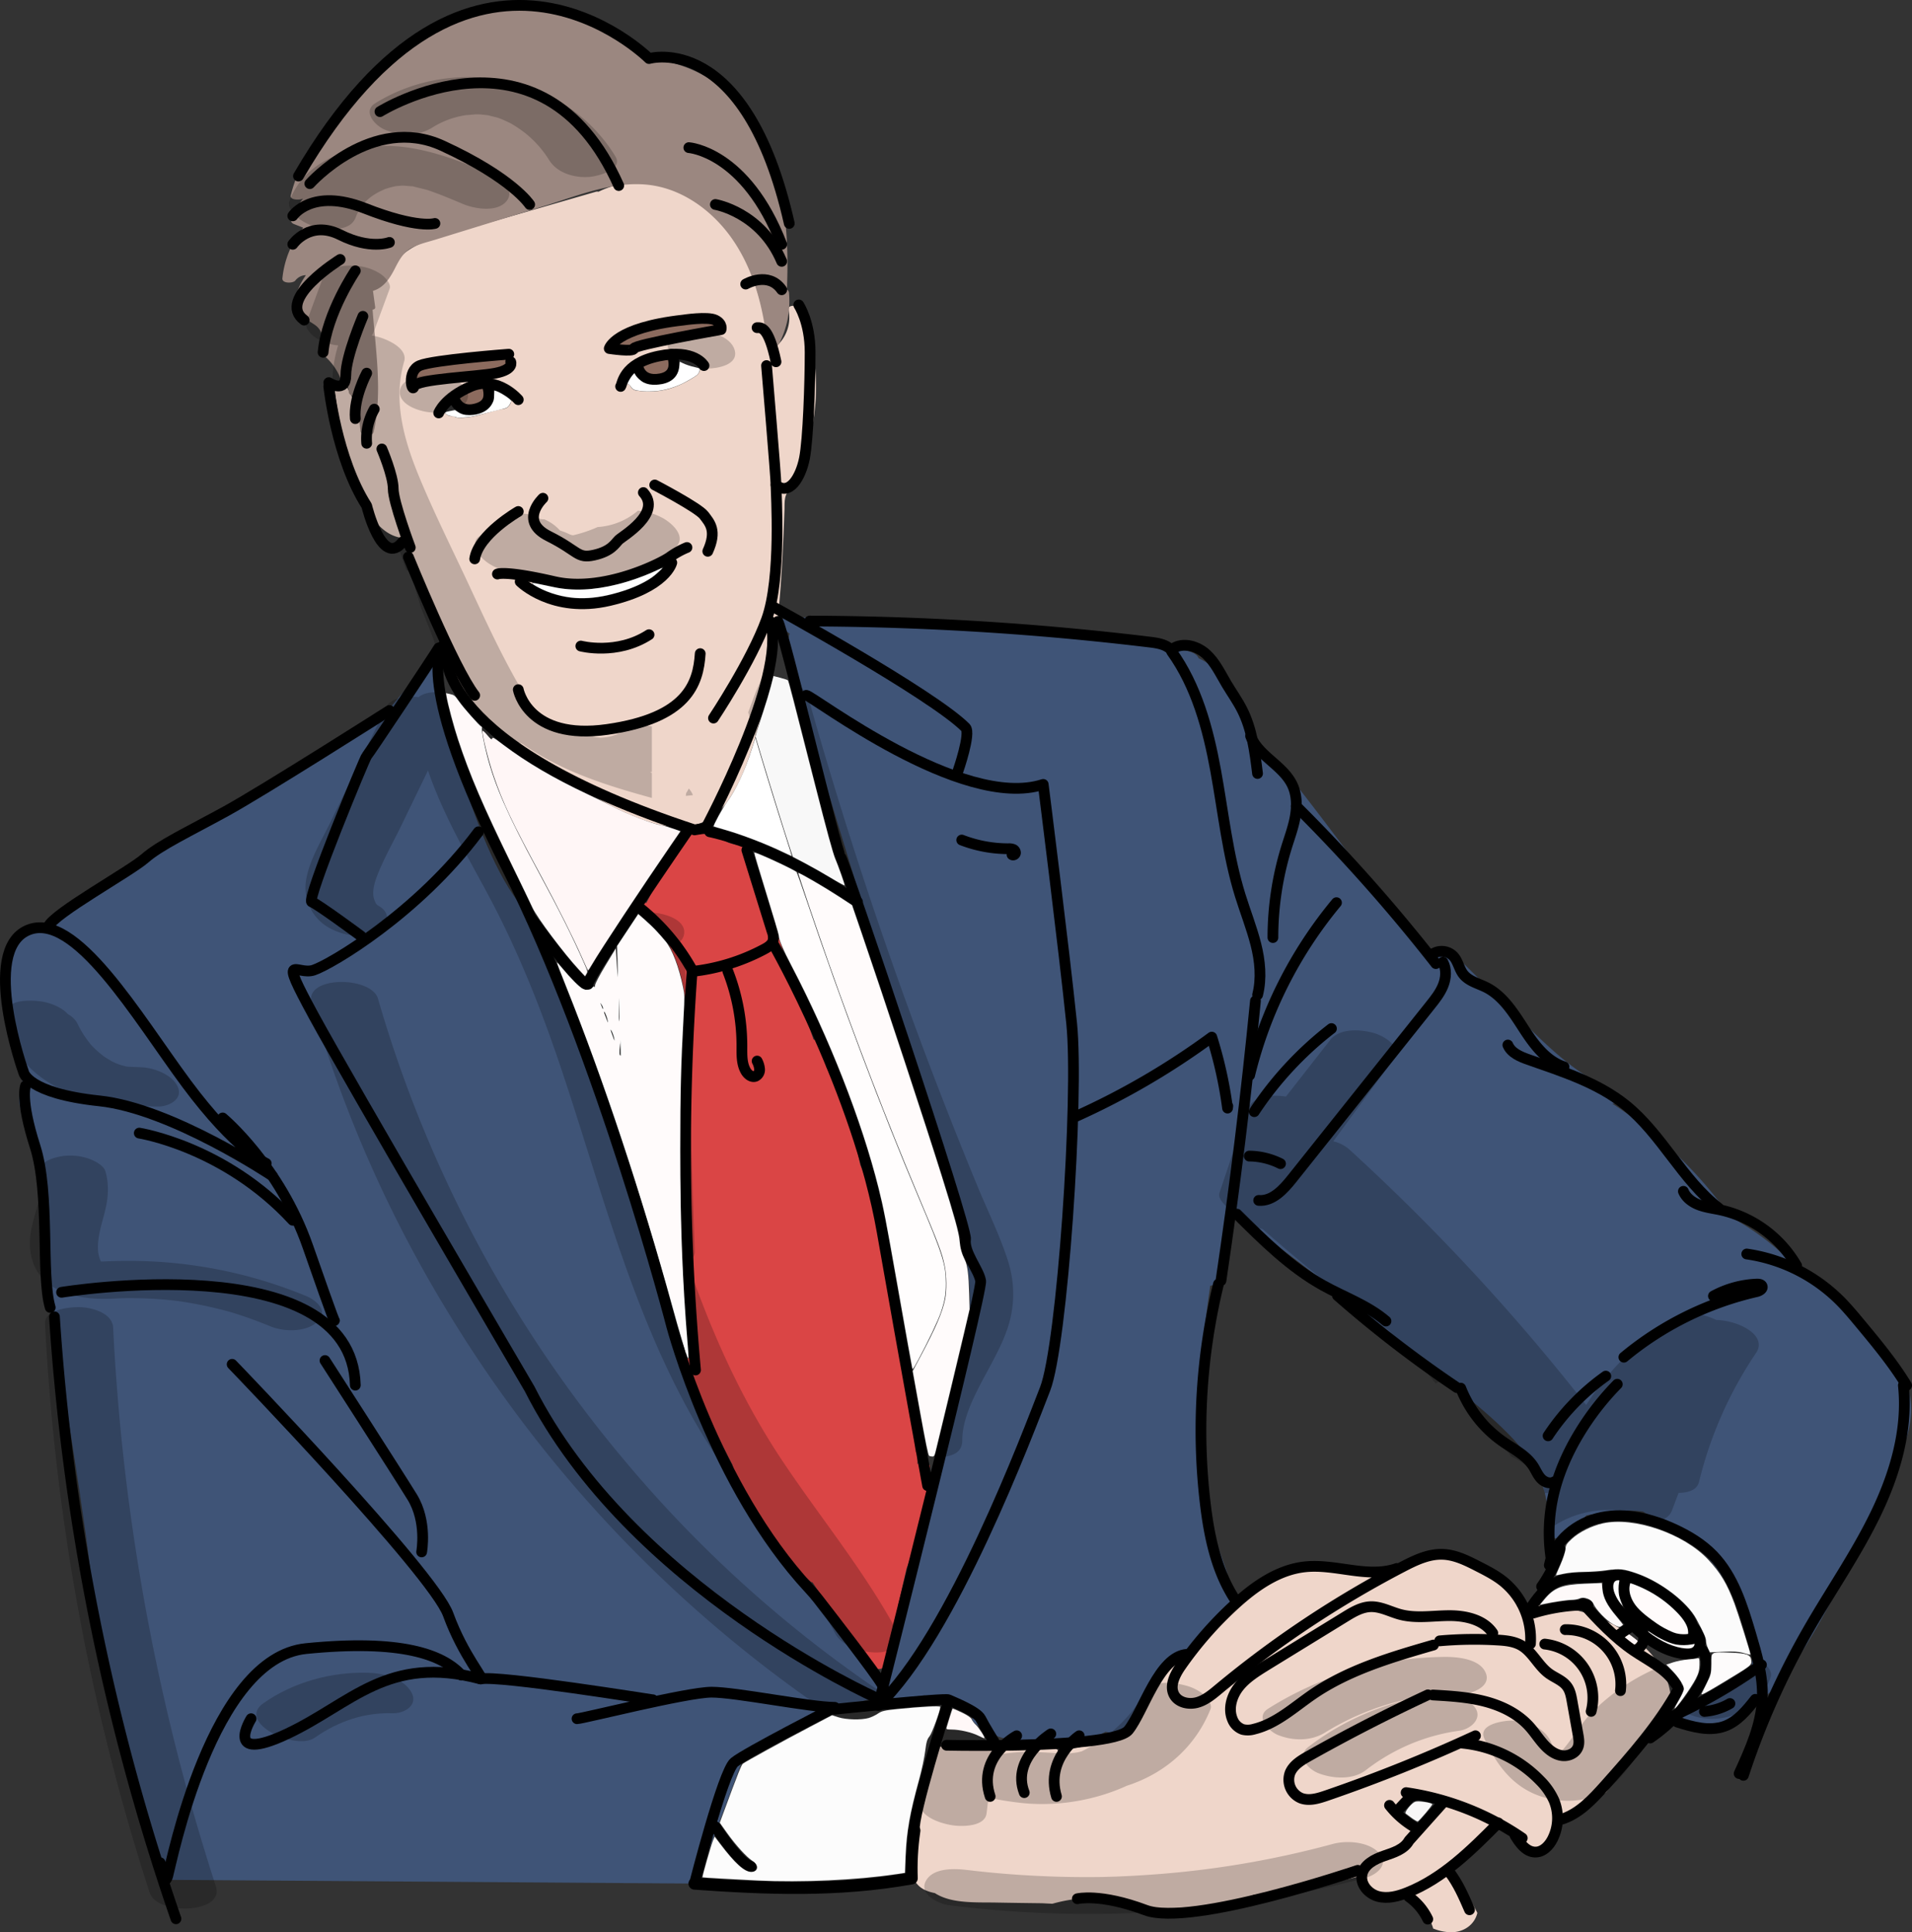 <?xml version="1.0" encoding="UTF-8" standalone="no"?>
<svg
   viewBox="0 0 1008.952 1019.581"
   version="1.1"
   id="svg293"
   sodipodi:docname="avatar14.svg"
   width="1008.952"
   height="1019.581"
   inkscape:version="1.1.2 (b8e25be833, 2022-02-05)"
   xmlns:inkscape="http://www.inkscape.org/namespaces/inkscape"
   xmlns:sodipodi="http://sodipodi.sourceforge.net/DTD/sodipodi-0.dtd"
   xmlns="http://www.w3.org/2000/svg"
   xmlns:svg="http://www.w3.org/2000/svg"
   xmlns:rdf="http://www.w3.org/1999/02/22-rdf-syntax-ns#"
   xmlns:cc="http://creativecommons.org/ns#"
   xmlns:dc="http://purl.org/dc/elements/1.1/">
  <rect x="0" y="0" width="1008.952" height="1019.581" fill="#333333" stroke="none"/>
  <defs
     id="defs297" />
  <sodipodi:namedview
     id="namedview295"
     pagecolor="#ffffff"
     bordercolor="#666666"
     borderopacity="1.0"
     inkscape:pageshadow="2"
     inkscape:pageopacity="0.0"
     inkscape:pagecheckerboard="0"
     showgrid="false"
     inkscape:zoom="0.14348958"
     inkscape:cx="839.78222"
     inkscape:cy="878.11253"
     inkscape:window-width="1920"
     inkscape:window-height="1017"
     inkscape:window-x="-8"
     inkscape:window-y="-8"
     inkscape:window-maximized="1"
     inkscape:current-layer="svg293"
     fit-margin-top="0"
     fit-margin-left="0"
     fit-margin-right="0"
     fit-margin-bottom="0" />
  <title
     id="title2">Ejecutivo elegante</title>
  <g
     style="isolation:isolate"
     id="g291"
     transform="translate(-470.503,-50.099)">
    <g
       id="Capa_4"
       data-name="Capa 4">
      <path
         d="m 893.42,213.31 c -0.86,-2.19 -7.49,-2.8 -6.82,0.18 A 20.18,20.18 0 0 1 877.15,235 c -4.63,-25.61 -10.49,-53.87 -30.49,-72 -16,-14.49 -40.41,-21.73 -60.31,-11.73 a 3.09,3.09 0 0 0 -1.37,0 l -67.57,19.51 c -13.17,3.8 -33.23,7.22 -39.81,20.57 a 41.09,41.09 0 0 0 -8.88,9.44 c -1.59,-0.08 -3.06,0.4 -3,1.55 0.06,1.15 0,2.42 0,3.62 -0.22,0.46 -0.44,0.92 -0.64,1.39 a 1.64,1.64 0 0 0 0.68,2.06 388.31,388.31 0 0 1 -4.4,60 l -7.62,-14.77 c -1,-2 -7.23,-3 -6.82,0.18 A 243.64,243.64 0 0 0 661.18,312 c 4.06,10.5 11.62,21.81 23.42,22.11 l 19.16,53.69 c 6,16.91 12.37,32.23 25.78,44.67 12.11,11.24 26.5,20.16 40.34,29.08 14.25,9.18 29.39,18.23 45.79,23 14.62,4.23 28.93,1.92 38.22,-10.9 9.6,-13.25 14.42,-31.12 18.43,-46.76 9,-35.14 10.82,-71.62 12.14,-107.72 0.1,-2.67 -0.15,-5.61 0.93,-8.13 0.93,-2.17 2.48,-4.26 3.56,-6.37 a 108.51,108.51 0 0 0 5.11,-11.59 111.26,111.26 0 0 0 -0.65,-79.77 z m -156.84,52.46 c -8.18,1.34 -15.51,5.05 -24,4.81 a 4.89,4.89 0 0 1 -2.81,-0.92 c -4.15,0.75 -8.32,-4.68 -4.55,-8.41 8.46,-8.39 26.36,-15 34.41,-2.82 1.71,2.57 0.07,6.83 -3.05,7.34 z m 83.24,88.87 c -10.36,5.21 -20.09,9.68 -31.74,11.31 -11.13,1.56 -22.48,1.2 -33.28,-2.06 -6.16,-1.86 -3.59,-11.52 2.59,-9.66 a 67.28,67.28 0 0 0 29.8,1.8 c 10.17,-1.59 18.57,-5.49 27.64,-10 5.73,-2.93 10.75,5.72 5,8.61 z m 17.77,-106.06 c -9.85,6.46 -19.35,9.39 -31.13,7.61 a 4,4 0 0 1 -3.48,-2.84 c -2.65,-1 -4.53,-3.89 -2.58,-6.93 7.12,-11.05 24.86,-10.36 36,-7 a 5.06,5.06 0 0 1 1.19,9.16 z"
         fill="#efd6ca"
         id="path4" />
      <path
         d="m 1351.12,939.65 c -4.16,-15.14 -17.62,-26.4 -31.11,-33.25 a 85.78,85.78 0 0 0 -49,-8.62 1.11,1.11 0 0 0 0,-1 c -4.35,-10 -13.28,-16.27 -23.34,-19.59 a 33.65,33.65 0 0 0 -29.82,-2.4 c -7.05,0.68 -14.07,1.85 -21.11,2.71 -11.15,1.36 -22.23,0.83 -33.43,1 -8.46,0.14 -17,1 -25,4 a 115.16,115.16 0 0 0 -25.1,20.93 c -3.94,4.46 -7.77,9.17 -12.45,12.89 -0.95,0.75 -1.93,1.46 -2.92,2.15 q -3.43,4.06 -6.82,8.16 c -7.24,8.77 -13.64,18.11 -20.62,27.07 -8.61,11.06 -19.49,16.32 -33.08,19 q -4.2,0.81 -8.43,1.31 a 2.53,2.53 0 0 0 -2.14,-1.43 78.39,78.39 0 0 0 -26,-0.11 q -13.36,-0.58 -26.64,-2.44 c -2,-0.29 -3.14,0.46 -3.25,1.38 a 51.59,51.59 0 0 0 -5.61,0.64 2.14,2.14 0 0 0 -1.89,1.47 75.37,75.37 0 0 1 -3.23,12.15 1.58,1.58 0 0 0 0.54,1.82 l 0.09,0.1 q -2.07,4.81 -3.7,9.77 a 1,1 0 0 0 -0.46,1.44 110.42,110.42 0 0 0 -5,28.35 c -0.25,5.74 -1,13.19 3.39,17.68 2.33,2.4 5.51,3.53 8.84,4.19 8.75,5.72 22.11,4.78 32.59,5 q 12,0.21 23.95,0.35 c 1.82,0.1 3.65,0.18 5.47,0.27 7.77,-2.17 15.86,-3.4 23.92,-2.54 a 46.44,46.44 0 0 1 14.67,4.13 l 14.66,0.54 c 18.24,0.71 35.86,-0.71 53.07,-6.84 a 475.94,475.94 0 0 0 58,-10.26 8.32,8.32 0 0 0 2.38,8.83 11.3,11.3 0 0 0 1.76,1.24 21.45,21.45 0 0 1 6.59,-0.19 c 4,0.4 7.09,-0.42 11,-1.14 1.6,-0.3 3.64,-0.1 4.77,1.28 a 53.16,53.16 0 0 1 9.9,17.23 4.13,4.13 0 0 1 0.17,0.76 25.5,25.5 0 0 0 9.76,2 c 6.49,-0.08 12.15,-4 13.6,-10.2 -2.69,-5.64 -6.6,-10.69 -9.2,-16.39 a 5.62,5.62 0 0 1 -0.28,-0.78 c -5.12,-1 -4.93,-9.19 0.47,-9.83 a 23.34,23.34 0 0 1 3.85,-4 25.72,25.72 0 0 1 16.56,-13.83 14.45,14.45 0 0 1 11.1,5.39 l 1,-0.47 a 7.1,7.1 0 0 0 3.13,4 8.24,8.24 0 0 0 7.44,0.62 c 4.46,-2.09 6.56,-8.48 7.18,-13.37 l 1.61,-0.8 a 231.33,231.33 0 0 0 25,-14.1 c 8.4,-11 16.21,-22.58 26.63,-31.89 a 5,5 0 0 1 4.35,-1.24 c 3.13,-7.27 4.39,-15.11 2.19,-23.14 z m -123.78,66.17 c -1.93,3.38 -4.94,6.59 -8.78,7.72 a 9.08,9.08 0 0 1 -6.54,-0.54 6.34,6.34 0 0 1 -3.87,-6.19 4.94,4.94 0 0 1 2.5,-4.3 c 1,-0.49 2.05,-0.94 3.1,-1.35 a 4.69,4.69 0 0 1 4.82,-4.4 4.55,4.55 0 0 1 3.7,1.68 c 3.53,-0.32 7.36,3.37 5.07,7.38 z"
         fill="#efd6ca"
         id="path6" />
      <path
         d="m 725.79,253.06 c -1.16,-0.41 -3,-0.64 -4,0.14 l -6.28,4.61 c -0.6,0.44 -0.74,0.89 -0.6,1.33 a 3.12,3.12 0 0 0 -1.74,0.53 c -1.29,0.94 -0.34,2.21 0.76,2.8 a 9.67,9.67 0 0 0 9.35,0 c 2.62,-1.55 3.75,-4.43 4.75,-7.15 0.35,-1.07 -1.53,-2.02 -2.24,-2.26 z"
         fill="#8c6b5e"
         id="path8" />
      <path
         d="m 827.56,240.61 c 0,-1.56 -2.15,-2.05 -3.31,-2.22 a 17.2,17.2 0 0 0 -9.15,1.15 c -2.24,1 -5.7,3.06 -6.1,5.73 -0.5,3.31 3.5,4.58 6.12,4.34 a 14.14,14.14 0 0 0 5.56,-2 c 3.67,-0.41 6.87,-2.61 6.88,-7 z"
         fill="#8c6b5e"
         id="path10" />
      <path
         d="m 845.16,219.47 a 95.7,95.7 0 0 0 -43.47,8 c -0.83,0.37 -1,0.9 -0.74,1.46 -0.69,0.24 -1.38,0.47 -2.07,0.72 -0.53,0.19 -0.78,0.47 -0.84,0.78 -0.27,0 -0.53,0 -0.74,0 -1.43,0 -2.37,0.89 -1.85,2.24 0.52,1.35 3.21,1.82 4.48,1.82 a 1.93,1.93 0 0 0 1.88,-1 3.54,3.54 0 0 0 2.06,0.08 170.82,170.82 0 0 1 44.21,-9.8 c 3.92,-0.35 -1.08,-4.21 -2.92,-4.3 z"
         fill="#8c6b5e"
         id="path12" />
      <path
         d="m 739.37,239.61 a 10.88,10.88 0 0 0 -3.69,-0.29 c -1.29,-0.87 -3.89,-1.23 -5.1,-0.43 -0.56,0.37 -1.11,0.69 -1.67,1 a 161.1,161.1 0 0 0 -24.82,1.87 c -3.46,0.49 -7.27,0.67 -10.58,1.84 a 11,11 0 0 0 -3.41,1.78 c -1.18,1 -1.86,2.87 -3.34,3.38 -4.3,1.61 0.79,4.33 3.43,3.41 4,-1.51 8.18,-3.09 12.39,-4.31 a 3.9,3.9 0 0 0 2.37,0.6 l 19.31,-0.59 c 1.89,-0.06 3,-0.88 3.18,-1.74 v 0 c 1.87,-0.18 4.53,-1.65 6.83,-2.45 a 36.54,36.54 0 0 1 4.06,-0.34 c 3.21,-0.08 5.04,-2.73 1.04,-3.73 z"
         fill="#8c6b5e"
         id="path14" />
      <path
         d="m 886.84,204.44 a 2.37,2.37 0 0 0 -1.06,-1.56 q 0.09,-1.69 0.1,-3.39 C 887.19,161 881.53,117 847.32,93.33 a 68.94,68.94 0 0 0 -23.68,-10.4 c -5.62,-1.32 -11.2,-2.34 -16.43,-4.94 -5.06,-2.52 -9.65,-5.88 -14.5,-8.78 A 98,98 0 0 0 735.23,55.47 96,96 0 0 0 677,81.16 c -1.16,1.09 -0.59,1.9 0.57,2.41 -0.47,0.34 -0.59,0.7 -0.47,1 -22.49,18.71 -45.85,39.1 -53.18,68.67 -0.65,2.61 5.2,2.47 6.38,1.65 l 0.14,-0.09 a 41.43,41.43 0 0 0 -6.2,11.2 c -0.4,1.09 0.35,1.91 1.37,2.32 l 4.91,1.93 a 50.63,50.63 0 0 0 -11,26.7 c -0.3,2.83 5.53,2.7 6.78,1.24 a 7.27,7.27 0 0 1 5.6,-2.9 c -3.87,5.74 -7.56,13 -3.51,19.54 2,3.19 5.3,4.62 8.26,6.69 5,3.49 4.37,9.05 3.47,14.36 -0.1,0.61 0.47,1.13 0.88,1.45 a 30.7,30.7 0 0 1 10.13,15.18 c 0.36,1.17 1.66,1.68 3,1.77 v 0 l 0.5,3 c 0.21,1.28 2.34,2 4.16,1.84 l 1.91,18.41 c 0.27,2.65 6.39,3.15 7,0.5 4.71,-21 1,-43.29 -0.59,-64.54 0.89,-0.11 1.49,-0.54 1.37,-1.43 l -1.17,-8.49 c 5.84,-1.71 9,-6.75 11.72,-12.1 2.19,-4.29 4.33,-8.24 8.73,-10.59 3.88,-2.07 8.42,-3.07 12.6,-4.36 l 57.45,-17.74 c 18.13,-5.6 37.9,-13.95 57.22,-10.83 16.25,2.63 30.45,13 40.19,25.94 12,16 17.54,35.88 19.87,55.51 0.26,2.23 5.48,4.15 6.64,1.84 a 49,49 0 0 0 5.11,-26.8 z"
         fill="#9b8780"
         id="path16" />
      <path
         d="m 961.19,824.08 c 0.23,-2.35 -5,-3.12 -6.57,-1.43 0.68,-31.41 -4.86,-62.51 -12.88,-92.8 q -2.34,-8.83 -4.92,-17.58 a 1.25,1.25 0 0 0 0.1,-0.67 171.86,171.86 0 0 0 -12.44,-46.76 206.48,206.48 0 0 0 -17.82,-51.41 q -1.92,-6.31 -3.88,-12.61 c -0.31,-1 -1.62,-1.79 -3,-2.22 l -32.1,-93.38 c -0.26,-0.77 -1.43,-1.36 -2.73,-1.64 l -0.85,-5.06 c -0.25,-1.48 -2.5,-2.37 -3.76,-2.49 a 24.24,24.24 0 0 1 -5.49,-1.29 21.38,21.38 0 0 0 -5.49,-2.12 c -6.68,-2.69 -13.36,-5.06 -19.56,0.92 a 29.18,29.18 0 0 0 -5.35,7.81 c -4.74,5.38 -7.44,12.17 -9.64,19 l -3.23,6.25 c -2,-0.95 -8.4,0.05 -5,2.51 25.67,18.48 28,52.91 26.77,81.76 -1.46,34.34 -2.1,68.37 -0.53,102.73 0.81,17.61 1.92,35.2 3.05,52.79 -1.73,0 -3.23,0.58 -2.73,2 a 380.64,380.64 0 0 0 23.8,54.4 130.42,130.42 0 0 0 41.35,61.86 2.59,2.59 0 0 0 1,0.42 q 14.69,22.17 30.59,43.52 c -0.17,1.35 1.84,2.16 3.77,2.15 1.56,0.12 3.13,-0.31 3.43,-1.61 l 0.5,-2.18 9.06,-27.74 c 0.32,-1 -0.78,-1.75 -2.2,-2.09 l 4.44,-19.33 a 214.83,214.83 0 0 0 12.31,-53.71 z"
         fill="#da4545"
         id="path18" />
      <path
         d="m 1475.82,778.13 c -3.92,-9.36 -10.39,-17.19 -17,-24.77 -12.87,-14.76 -26.39,-29.7 -44.13,-38.28 a 137.61,137.61 0 0 0 -37.3,-26 c 1.46,-0.79 2.44,-2.08 1.11,-3.82 a 229,229 0 0 0 -57.22,-52.8 c 4.41,-0.64 4.76,-5.48 -0.51,-7.67 -15.8,-6.59 -28.6,-17.95 -40.77,-29.72 -13.67,-13.22 -27.13,-26.66 -40.68,-40 -2.53,-2.49 -10.3,-5 -12.77,-1.21 -14.34,-12 -25.19,-28.13 -36.41,-42.87 -15.14,-19.89 -30,-40.08 -45.8,-59.42 a 11.56,11.56 0 0 0 -9.5,-4.14 6.69,6.69 0 0 0 -1.2,0.2 c -3,-8.4 -4.85,-17.32 -8.15,-25.62 -4.59,-11.55 -12.17,-19.72 -22.53,-24.59 -0.94,-2.86 -6,-4.15 -8.44,-4.15 a 12.69,12.69 0 0 0 -3,0.35 c -19.78,-4.34 -40.35,-6.35 -60.41,-9 -21.26,-2.86 -42.58,-5.35 -64,-7 a 636.59,636.59 0 0 0 -72,-1.68 6.73,6.73 0 0 0 -2.55,0.59 l -3.73,-0.39 c -1.93,-0.2 -5,-0.53 -6.18,1.5 -1.06,1.86 0.5,4 2.08,5 q 1.34,0.9 2.56,1.91 a 2.51,2.51 0 0 0 -0.38,2.08 c -1.64,0.43 -2.59,1.41 -2,3 l 9.8,27.92 a 2.36,2.36 0 0 0 -1.64,3 q 3,11.45 6.89,22.63 l 55.08,180.95 q 7.68,25.24 15.37,50.48 c 4.87,16.08 9.59,32.35 11.3,49.13 3.51,34.41 -8.1,69.22 -16.25,102.25 q -14.14,57.3 -29.21,114.37 c -1.38,5.23 8.64,6.43 11.7,5.94 l 10.35,-1.63 a 14,14 0 0 0 5.39,0.09 c 8,-1.51 15.49,2.26 20.24,8.69 a 8.16,8.16 0 0 0 1.23,1.29 c -1.41,1 -2.37,2.64 -0.67,4.21 9.3,8.62 21.85,10.31 34.07,10.53 12,0.22 24.64,0.22 35.35,-5.59 a 13.63,13.63 0 0 0 4.12,0.4 20.75,20.75 0 0 0 8.37,-3.08 c 3.31,-2.18 3.87,-3.6 4.31,-7.53 l 0.63,-5.56 0.79,-0.87 16,-17.37 32.87,-35.38 c 2.73,-3 -0.24,-5.35 -4.07,-6.3 l -1.26,-5.06 c 1.77,-0.71 2.81,-2 2.17,-3.79 l -7.56,-21.46 a 394,394 0 0 1 -1.1,-129.41 c 2.27,-0.2 4.18,-1 4.73,-2.41 a 116.77,116.77 0 0 0 7.36,-31.19 l 1,-4.11 q 35.81,26.5 70.67,54.24 19.85,15.83 39.37,32.06 c 12.48,10.38 25.63,20.47 36.72,32.37 12.05,12.92 20.91,29.68 17.12,47.77 -1.08,5.14 12.79,6.73 14.57,2.46 a 29.81,29.81 0 0 1 7,-10 c 2.91,-0.52 5.92,-1 9,-1.45 a 12.23,12.23 0 0 0 6.22,0.23 c 1.77,-0.46 3.54,-0.85 5.31,-1.22 a 60.29,60.29 0 0 1 9.29,0.46 12.36,12.36 0 0 0 2.13,1.19 c 23.61,10.16 42.4,30.83 51,55 3.43,9.66 9.13,27.19 -2,34 -7.63,4.66 -18.48,4.52 -23,12.95 -0.41,0.05 -0.82,0.11 -1.24,0.15 l -2.16,0.15 c -2.71,0.19 -5.51,1.88 -3.92,4.82 1.59,2.94 6.61,3.95 9.64,3.82 0.88,0 1.74,-0.1 2.6,-0.18 l 11.52,-0.81 c 2.23,-0.16 4.51,-1.33 4.37,-3.38 12.44,-5.53 22.65,-15.69 30.51,-27.14 12.46,-18.16 22.59,-38.28 32.45,-57.93 q 7.75,-15.46 14.83,-31.26 c 4.52,-10.1 9.46,-20.33 12.56,-31 2.85,-9.97 3.05,-20.23 -1.01,-29.94 z"
         fill="#3f5477"
         id="path20" />
      <path
         d="m 698,398 c 0,0 19,93 46,128 27,35 71,193 71,193 0,0 24,86 42,115 18,29 79,107 79,107 l -3,5 -22,5 -48,26 -25,67 -283,-2 c 0,0 -32,-123 -37,-165 -5,-42 -22,-143 -22,-143 0,0 -2,-54 -6,-72 -4,-18 -14,-31 -7,-39 0,0 -19,-69 -2,-78 17,-9 195,-121 195,-121 z"
         fill="#3f5477"
         id="path22" />
    </g>
    <g
       id="Capa_5"
       data-name="Capa 5"
       opacity="0.2"
       style="mix-blend-mode:multiply">
      <path
         d="M 795.27,132.68 C 769.35,90 710.42,78.6 668.55,104.56 c -7.11,4.41 0.11,12 5.09,14 7.93,3.24 17.44,3.53 24.86,-1.07 a 45.9,45.9 0 0 1 18.38,-6.7 c -1,0.2 3.94,-0.32 4.49,-0.34 0.55,-0.02 1.27,0 1.9,0 l 1.48,0.1 c 1.18,0.17 2.37,0.26 3.55,0.4 -0.28,0 3.77,1 4.31,1.09 l 0.66,0.2 c 0.75,0.28 1.49,0.56 2.23,0.87 1.39,0.58 2.74,1.22 4.09,1.87 l 0.56,0.28 q 1.26,0.74 2.49,1.53 2.53,1.62 4.91,3.46 a 56.4,56.4 0 0 1 12.66,14.19 c 4.24,7 13.45,9.65 21.35,9 3.88,-0.28 18.07,-3.58 13.71,-10.76 z"
         id="path25" />
      <path
         d="m 728.44,141.5 c -20,-8.47 -42.09,-16.89 -64.2,-13.73 -17.53,2.5 -34.61,11 -41,28.51 -1,2.81 1.71,6.33 3.5,8 a 26.45,26.45 0 0 0 11.7,5.78 c 6.21,1.34 17.05,2.18 19.8,-5.33 a 24.05,24.05 0 0 1 9.08,-11.49 40.62,40.62 0 0 1 3.62,-2.11 c 0,0 2.43,-1.09 2.42,-1.14 1.18,-0.43 2.4,-0.79 3.61,-1.11 0.78,-0.2 1.56,-0.37 2.34,-0.53 v 0 c 4.42,-0.49 4.15,-0.26 7.82,0 0.62,0 1,0.06 1.18,0.06 0.18,0 0.62,0.18 1.3,0.35 1.79,0.44 3.57,0.86 5.35,1.32 l 1.29,0.33 1.19,0.43 q 2.63,0.93 5.23,1.92 c 4,1.55 8,3.24 12,4.93 6.21,2.63 18.18,4.67 23.13,-1.48 5.2,-6.38 -4.63,-12.7 -9.36,-14.71 z"
         id="path27" />
      <path
         d="m 832.59,468.56 c -0.07,0.5 -0.12,1 -0.18,1.49 1.24,-0.11 2.48,-0.25 3.72,-0.38 -0.07,-0.21 -0.14,-0.41 -0.24,-0.62 a 11.14,11.14 0 0 0 -1.92,-2.86 c -0.4,0.77 -0.83,1.53 -1.31,2.27 z"
         id="path29" />
      <path
         d="M 943.83,910.89 C 926.63,879 903.45,851 883.41,821 864.41,792.52 849.83,761.7 838,729.62 q -2.49,-6.74 -4.85,-13.53 c 2.43,-1.23 4.11,-3.06 4,-5.77 l -5.37,-157.7 a 8.66,8.66 0 0 0 -2.4,-5.66 6.75,6.75 0 0 0 2.18,-4.75 c 0.31,-7.62 -12.15,-10.55 -17.59,-10.55 -5.71,0 -18.06,1.14 -18.38,9.09 a 6.62,6.62 0 0 0 1.64,4.61 A 5.29,5.29 0 0 0 796,549 l 2,59.13 c -8.78,-25.47 -18.55,-50.56 -30.79,-74.69 -16.29,-32.13 -37.39,-63 -42.55,-99.29 1.69,2.22 3.44,4.37 5.24,6.5 0.75,-3.38 5.18,-6 8.4,-2.78 q 2.27,2.24 4.65,4.4 a 4.19,4.19 0 0 1 3.72,0.7 c 20.7,14.31 43.87,21.58 67.82,28.17 v -13.21 l -0.9,-0.3 0.9,-0.25 v -24 c -4.88,-0.77 -9.93,-0.38 -14.08,2 -4.94,2.78 -8.23,3.82 -13.68,4 1,0 -0.23,-0.12 -1.35,-0.19 -0.08,0 -0.82,-0.15 -1.58,-0.28 a 12.77,12.77 0 0 0 -2,-0.56 L 781,438 c -0.6,-0.32 -1.21,-0.62 -1.8,-1 -5.58,-3.14 -13.61,-5.11 -20.21,-3.45 a 172.67,172.67 0 0 1 -15.32,-23 c -9.71,-17.07 -17.88,-35 -26.19,-52.8 -8.54,-18.26 -17.6,-36.37 -25.36,-55 -8.21,-19.67 -14.5,-40.81 -8.34,-61.93 2.15,-7.36 -10.35,-12.4 -15.55,-13.38 -0.49,-0.09 -1,-0.18 -1.58,-0.26 a 10.63,10.63 0 0 0 1.22,-2.35 l 8.24,-22.35 c 1,-2.7 -2.69,-6.3 -4.37,-7.55 a 26.45,26.45 0 0 0 -12.27,-4.44 c -7.09,-0.71 -16.28,-0.09 -19.08,7.52 l -8.24,22.35 c -1,2.7 2.69,6.3 4.37,7.55 a 26.45,26.45 0 0 0 12.27,4.44 H 649 a 7.82,7.82 0 0 0 -0.36,0.92 c -6.14,21.07 -1.11,43.14 6.76,63 5.77,14.6 12.56,28.84 19.36,43 2.58,-1 6.23,0 7.21,3.17 0.89,2.83 1.86,5.63 2.87,8.41 a 4.53,4.53 0 0 1 3,3.35 c 1.48,5.74 3.28,11.39 5,17.05 2.32,5.66 4.63,11.33 6.74,17.07 a 4.2,4.2 0 0 1 -0.1,3.5 c 4.39,8.93 9.05,17.75 14.22,26.18 -7.75,-3.23 -17.81,-3.83 -22.31,-0.05 -6.41,-0.57 -14.62,0.11 -17.2,5.43 l -29.55,61 c -4.58,9.46 -10.83,19.42 -12.58,29.92 a 24.35,24.35 0 0 0 11.65,25.12 c 7.4,4.23 17.21,6.13 25.32,2.6 6.34,-2.76 8.25,-9.92 1.42,-13.83 a 12,12 0 0 0 -1,-0.65 c -0.35,-0.46 -0.52,-0.64 -0.49,-0.54 a 15.07,15.07 0 0 1 -1.34,-3.64 c -0.57,-3.4 0.48,-7.33 1.66,-10.48 3.43,-9.19 8.55,-18 12.83,-26.83 l 14.24,-29.38 c 7.68,22.49 19.88,43.58 31.1,64.38 16.32,30.27 28.87,62 39.73,94.55 22,65.95 38.93,134.87 75.89,194.55 21.54,34.79 48.71,65.83 68.19,101.93 3.89,7.21 15.24,10.31 22.8,9.95 6.33,-0.2 13.7,-3.86 9.77,-11.14 z"
         id="path31" />
      <path
         d="m 933.18,941.44 a 652.61,652.61 0 0 1 -132,-119.38 665.75,665.75 0 0 1 -131.2,-244.95 c -3.52,-12.19 -39.22,-12.17 -35,2.33 A 669.83,669.83 0 0 0 709,745.94 684.41,684.41 0 0 0 906.66,953.18 c 6.85,4.67 17.83,5.57 25.37,2.11 6.86,-3.14 7.41,-9.58 1.15,-13.85 z"
         id="path33" />
      <path
         d="m 1002.41,715.44 c -4.24,-13.31 -10.58,-26.09 -15.91,-39 Q 953.24,596 926,513.16 910.62,466.34 897.23,418.9 c -2.17,-7.68 -12.57,-11.6 -19.77,-12.11 a 29.77,29.77 0 0 0 -4.44,0.06 l -0.75,1.74 c -1,2.2 -1.94,4.38 -2.94,6.56 -1.33,3.61 -2.65,7.22 -4,10.81 q 22.69,78.87 50.8,156 14.93,40.9 31.38,81.22 c 5.49,13.46 11.36,26.76 16.79,40.23 4.59,11.39 7.5,22.51 4.28,34.62 -3.12,11.73 -9.62,22.18 -15.17,32.86 -1.59,3.06 -3,6.09 -4.32,9.14 0,0.08 0,0.16 0,0.24 0.27,12.09 3.57,24 4.48,36.08 a 30.08,30.08 0 0 0 9.55,2.47 c 6.58,0.47 15.19,-0.53 15.17,-8.62 0,-10.16 4.8,-20.34 9.32,-29.17 5,-9.73 10.8,-19.13 14.4,-29.5 a 56.61,56.61 0 0 0 0.4,-36.09 z"
         id="path35" />
      <path
         d="m 564.33,623.64 c -2.86,-6.61 -12.78,-10.16 -19.37,-10.39 q -3.59,-0.13 -7.17,-0.31 l -0.64,-0.08 -0.64,-0.17 -1.77,-0.46 -2.11,-0.72 c -0.57,-0.23 -1.14,-0.47 -1.71,-0.72 -0.25,-0.12 -1,-0.47 -1.66,-0.84 -1.07,-0.61 -2.11,-1.27 -3.16,-1.91 -0.31,-0.19 -0.63,-0.41 -0.84,-0.55 q -1.25,-1 -2.45,-2 a 49.13,49.13 0 0 1 -4.52,-4.36 c 0.12,0.09 -1.13,-1.48 -1.26,-1.65 -0.74,-1 -1.46,-2 -2.13,-3 a 58.4,58.4 0 0 1 -3.61,-6.43 12,12 0 0 0 -4.87,-4.76 c -3.13,-3.45 -8.33,-5.6 -12.52,-6.48 -4.19,-0.88 -19.35,-2.31 -19.77,5.46 -0.88,16.24 9.4,29.41 22.88,37.5 15.92,9.56 34.75,11.5 52.91,12.15 v 0 c 1.48,0.05 3,0.08 4.43,0.06 5.55,-0.14 12.75,-3.98 9.98,-10.34 z"
         id="path37" />
      <path
         d="m 632.13,734 a 244.12,244.12 0 0 0 -93.59,-18.57 c -4.64,0 -9.29,0.1 -13.93,0.32 h -0.89 l -0.24,-0.62 a 15.79,15.79 0 0 1 -1.28,-6.1 c -0.16,-6 1.55,-11.7 3.1,-17.47 2.16,-8 3.13,-15.29 0.82,-23.43 -0.84,-3 -5.45,-5.36 -7.92,-6.34 a 30.35,30.35 0 0 0 -13.79,-1.78 c -3.37,0.41 -7.83,1.47 -10.71,3.72 a 4.91,4.91 0 0 1 -2.82,4.66 7.67,7.67 0 0 0 0.28,3 c 2,7 -0.94,14.87 -2.77,21.62 -1.6,5.92 -2.7,11.77 -1.77,17.9 3.08,20.34 23.83,25.1 41.66,24.51 1.9,-0.06 3.8,-0.18 5.71,-0.26 l 3.48,-0.11 q 5.45,0 10.9,0.22 5.93,0.27 11.85,0.87 c 1.51,0.15 3,0.32 4.54,0.51 0,0 3.78,0.59 4.29,0.68 a 213.12,213.12 0 0 1 23.18,5.13 l 0.22,0.06 q 1.72,0.52 3.42,1.07 2.61,0.84 5.2,1.74 c 4,1.41 8,2.95 11.95,4.57 7.16,3 18.61,3.25 24.79,-2.12 6.37,-5.51 -0.11,-11.48 -5.68,-13.78 z"
         id="path39" />
      <path
         d="m 584.46,1045.55 a 1139.12,1139.12 0 0 1 -49,-228.31 q -3.6,-33.2 -5.25,-66.57 c -0.39,-7.76 -11.09,-10.63 -17.41,-10.83 -4.87,-0.16 -18.92,1 -18.53,8.79 a 1166.16,1166.16 0 0 0 36.22,235.17 q 8.54,32.78 19,65 c 3.93,12.09 39.61,11.09 34.97,-3.25 z"
         id="path41" />
      <path
         d="m 687.56,943 c -4.23,-7.44 -14.88,-10 -22.67,-10.24 -19.48,-0.56 -39.41,4.84 -55.41,16.08 -14.4,10.12 17,25.29 27.1,18.18 12.87,-9 26.59,-13.32 41,-12.9 6.22,0.21 13.9,-4.18 9.98,-11.12 z"
         id="path43" />
      <path
         d="m 1376.16,746.6 c -6.12,-3 -15.75,-5.32 -21.79,-1.51 a 152.94,152.94 0 0 0 -46.86,46.36 1104.31,1104.31 0 0 0 -125.32,-135.13 20.1,20.1 0 0 0 -8.12,-4 l 32,-43.57 c 4.77,-6.48 -6,-12.36 -10.86,-13.65 -7,-1.87 -17.78,-2.62 -22.86,3.87 l -23.26,29.75 c -0.44,-0.07 -0.89,-0.14 -1.32,-0.19 -7,-0.76 -16.38,-0.25 -19.14,7.36 q -1.12,3.09 -2.08,6.21 L 1114,679.58 c -0.93,2.76 2.54,6.26 4.3,7.59 a 18.33,18.33 0 0 0 3.22,1.92 c 1.59,4.61 6.71,7.4 11.35,8.64 1.15,0.31 2.45,0.6 3.84,0.83 q 32.15,28.34 66.74,53.67 a 362.92,362.92 0 0 1 24.7,27.93 5,5 0 0 1 6.57,0.11 c 7.77,6.72 15.09,13.91 22.35,21.18 1.89,1.89 1.63,5 0.15,6.92 q 0.7,0.89 1.37,1.8 a 28.35,28.35 0 0 1 9.42,8.51 32.45,32.45 0 0 1 12.67,9.83 4.66,4.66 0 0 1 3.61,3.48 c 0.54,1.91 0.9,3.86 1.28,5.8 0,0.08 0,0.16 0.07,0.24 0.74,-0.08 1.47,-0.19 2.18,-0.33 -0.41,1.77 -0.78,3.55 -1.12,5.34 a 5.36,5.36 0 0 1 -0.5,2.69 c 0,0.18 -0.07,0.36 -0.1,0.53 -0.62,3.67 1.36,6.74 4.26,9.11 a 52.25,52.25 0 0 1 32.23,-8.32 v -0.11 l 0.15,0.12 h 0.24 a 5.34,5.34 0 0 1 4.21,2.74 29.55,29.55 0 0 0 5.67,2.05 c 6.05,1.48 17.12,2.69 19.94,-4.78 q 1.74,-4.61 3.5,-9.22 c 4.87,-0.07 9.68,-1.38 10.79,-5.86 a 209.92,209.92 0 0 1 30,-67.87 c 6.41,-9.28 -8.84,-17.23 -20.93,-17.52 z"
         id="path45" />
      <path
         d="m 819.35,323 a 32.44,32.44 0 0 0 -12.2,-3.42 36.54,36.54 0 0 1 -21.29,8.63 70.65,70.65 0 0 1 -12.93,4.34 l -0.54,-0.08 -0.27,-0.06 -0.93,-0.31 L 771,332 a 40.86,40.86 0 0 0 -5,-2 23.32,23.32 0 0 0 -7.15,-5.37 l -1.11,-0.51 a 5.87,5.87 0 0 1 -0.59,0 4.56,4.56 0 0 1 -3.7,-1.67 c -6,-1.87 -12.64,-2.21 -17.78,1.59 L 723,333.4 c -3.21,2.37 -1.35,6.67 0.32,9.15 2.71,4 7.63,6.76 12.16,8.18 a 111.26,111.26 0 0 0 53,3.71 c 14.5,-0.09 28.71,-4.89 39,-16 5.35,-5.81 -3.19,-13.05 -8.13,-15.44 z"
         id="path47" />
      <path
         d="m 700.13,248.13 c -5.71,0 -18.08,0.56 -18.61,8.61 -0.5,7.51 11.87,11 17.31,11 5.71,0 18.08,-0.56 18.61,-8.61 0.49,-7.5 -11.88,-11 -17.31,-11 z"
         id="path49" />
      <path
         d="m 858.19,234.83 c -2.07,-7.49 -14.13,-10.57 -20.63,-10.57 -5.33,0 -16.63,1.88 -14.47,9.75 2.07,7.49 14.13,10.57 20.63,10.57 5.34,-0.01 16.64,-1.89 14.47,-9.75 z"
         id="path51" />
      <path
         d="m 1105.47,944.09 a 24.69,24.69 0 0 0 -9.61,-4.67 c -5.34,-1.48 -17.22,-3 -20.75,3 a 78.48,78.48 0 0 1 -22.89,25.32 q -3.55,2.47 -7.32,4.59 c -1.14,0.64 -2.3,1.25 -3.46,1.84 l -0.73,0.21 -1.54,0.36 -1.6,0.24 c -1.11,0.15 -2.23,0.25 -3.35,0.33 h -0.87 c -5.13,-0.06 -10.25,-0.48 -15.37,-0.67 a 85.67,85.67 0 0 0 -23.19,1.86 c 0.72,-7.57 -9.74,-11.91 -15.74,-13 -5,-0.87 -18.63,-1.68 -19.58,6.12 l -2.88,23.75 a 17.9,17.9 0 0 0 -0.67,9.2 c 1.17,7 12.45,10.08 18,10.77 4.83,0.6 16.35,0.52 17.19,-6.41 l 0.69,-5.68 a 12.16,12.16 0 0 1 1.51,-1.74 c -0.08,0.08 0,0 0.21,0 0.13,0.22 2.42,-0.24 0.59,-0.29 v 0 h 0.91 c 0.29,0.07 0.74,0.17 1.43,0.3 1.77,0.33 3.54,0.64 5.32,0.91 3.95,0.6 7.93,1.12 11.92,1.38 a 109.17,109.17 0 0 0 38.8,-4.63 104.26,104.26 0 0 0 12.73,-4.85 c 1.08,-0.34 2.15,-0.7 3.22,-1.1 18.76,-7 33.44,-20.68 40.87,-39.36 1.05,-2.64 -2.15,-6.32 -3.84,-7.78 z"
         id="path53" />
      <path
         d="m 1254.63,933.11 c -2.86,-7.68 -14.85,-8.74 -21.48,-8.72 a 177.42,177.42 0 0 0 -93.44,27.31 c -7.11,4.44 0.34,12 5.29,13.95 8,3.15 17.41,3.22 24.84,-1.42 a 138.6,138.6 0 0 1 33.59,-15 q 4.6,-1.3 9.27,-2.31 2.55,-0.55 5.11,-1 c 0,0 3.54,-0.58 3.27,-0.57 l 2.37,-0.3 a 137.91,137.91 0 0 0 -62.51,26.82 c -6.5,5 -0.11,11.81 5.37,13.92 7.46,2.87 18.08,3.6 24.83,-1.57 a 105.68,105.68 0 0 1 23.66,-13.85 102.5,102.5 0 0 1 26,-7.06 c 6.17,-0.93 12.66,-7 7.5,-12.9 -4.18,-4.77 -11,-6.1 -17.43,-6 3.41,-0.21 6.83,-0.3 10.25,-0.31 5.37,-0.02 16.25,-3.64 13.51,-10.99 z"
         id="path55" />
      <path
         d="m 1397.76,925.16 a 31.25,31.25 0 0 0 -17.82,-3.56 109.91,109.91 0 0 0 -69.61,32.3 c -6.26,6.39 -11.49,16.21 -17.68,22.24 l -0.2,-0.31 a 55,55 0 0 1 -3.63,-6.77 c -3.4,-7.41 -12.55,-10.92 -20.37,-11.07 -4,-0.07 -18.19,1.78 -14.69,9.4 7.21,15.69 17.22,28.39 35.17,32 9.52,1.9 20.14,1 28.46,-4.33 5.63,-3.61 10,-8.95 13.93,-14.28 7.92,-10.81 16.17,-20.15 27.68,-27.26 l 0.3,-0.18 c 6.47,3.88 14.88,4.49 22,2.88 a 32.08,32.08 0 0 0 23.52,-21 c 1.51,-4.22 -4.13,-8.4 -7.06,-10.06 z"
         id="path57" />
      <path
         d="m 1198.21,1027.82 c -5.59,-6 -17,-6.71 -24.42,-4.73 a 496.81,496.81 0 0 1 -97.12,16.28 q -6.13,0.43 -12.27,0.72 -2.83,0.13 -5.67,0.24 c -0.54,0 -5.38,0.15 -5.3,0.16 q -12,0.21 -23.93,-0.11 -12.29,-0.33 -24.55,-1.23 -6.6,-0.48 -13.19,-1.13 l -5.64,-0.59 c -0.64,-0.07 -7.4,-0.87 -4.63,-0.53 -6.8,-0.85 -18.54,-1.56 -22.45,5.77 -3.7,6.93 6.76,12 12,12.69 73.64,9.26 148.33,4.8 220.1,-14.42 5.86,-1.57 12.66,-7.12 7.07,-13.12 z"
         id="path59" />
      <path
         style="fill:#ffffff;fill-opacity:1;stroke:none;stroke-width:0.436"
         d="m 307.127,505.149 c -4.914,-11.227 -12.247,-25.826 -22.261,-44.314 -13.738,-25.365 -19.358,-37.185 -23.94,-50.344 -2.945,-8.458 -6.705,-23.464 -6.233,-24.878 0.09,-0.271 1.114,0.715 2.274,2.192 2.153,2.741 2.852,3.227 2.852,1.985 0,-0.997 0.532,-0.698 5.764,3.244 12.487,9.407 26.584,17.668 44.69,26.188 4.95,2.329 10.712,5.141 12.803,6.249 7.842,4.153 21.053,9.227 26.253,10.083 0.958,0.158 3.53,0.912 5.716,1.677 l 3.973,1.39 -5.835,8.494 c -16.207,23.59 -36.197,53.849 -40.786,61.737 -1.009,1.734 -1.932,3.153 -2.052,3.153 -0.12,1.9e-4 -1.568,-3.085 -3.218,-6.855 z"
         id="path1166"
         transform="translate(470.503,50.099)" />
    </g>
    <g
       id="Capa_1_copia"
       data-name="Capa 1 copia">
      <path
         d="m 628,143 c 91,-156 185,-62 185,-62 0,0 51,-15 74,87"
         fill="none"
         stroke="#000000"
         stroke-linecap="round"
         stroke-linejoin="round"
         stroke-width="5.67"
         id="path62" />
      <path
         d="m 676,178 c 0,0 -10,4 -26,-4 -16,-8 -25,5 -25,5"
         fill="none"
         stroke="#000000"
         stroke-linecap="round"
         stroke-linejoin="round"
         stroke-width="5.67"
         id="path64" />
      <path
         d="m 625,164 c 0,0 10,-15 38,-4 28,11 37,8 37,8"
         fill="none"
         stroke="#000000"
         stroke-linecap="round"
         stroke-linejoin="round"
         stroke-width="5.67"
         id="path66" />
      <path
         d="m 634,147 c 0,0 33,-37 70,-20 37,17 46,31 46,31"
         fill="none"
         stroke="#000000"
         stroke-linecap="round"
         stroke-linejoin="round"
         stroke-width="5.67"
         id="path68" />
      <path
         d="m 671,109 c 0,0 85,-53 126,39"
         fill="none"
         stroke="#000000"
         stroke-linecap="round"
         stroke-linejoin="round"
         stroke-width="5.67"
         id="path70" />
      <path
         d="m 834,128 c 0,0 30,2 49,51"
         fill="none"
         stroke="#000000"
         stroke-linecap="round"
         stroke-linejoin="round"
         stroke-width="5.67"
         id="path72" />
      <path
         d="m 848,158 c 0,0 24,4 35,30"
         fill="none"
         stroke="#000000"
         stroke-linecap="round"
         stroke-linejoin="round"
         stroke-width="5.67"
         id="path74" />
      <path
         d="m 864,200 c 0,0 12,-7 19,3"
         fill="none"
         stroke="#000000"
         stroke-linecap="round"
         stroke-linejoin="round"
         stroke-width="5.67"
         id="path76" />
      <path
         d="m 870,223 c 2,0 6,-1 10,18"
         fill="none"
         stroke="#000000"
         stroke-linecap="round"
         stroke-linejoin="round"
         stroke-width="5.67"
         id="path78" />
      <path
         d="m 658,193 c 0,0 -15,22 -17,43"
         fill="none"
         stroke="#000000"
         stroke-linecap="round"
         stroke-linejoin="round"
         stroke-width="5.67"
         id="path80" />
      <path
         d="m 650,187 c 0,0 -34,21 -19,32"
         fill="none"
         stroke="#000000"
         stroke-linecap="round"
         stroke-linejoin="round"
         stroke-width="5.67"
         id="path82" />
      <path
         d="m 662,217 c 0,0 -9,21 -9,31 0,10 -9,4 -9,4"
         fill="none"
         stroke="#000000"
         stroke-linecap="round"
         stroke-linejoin="round"
         stroke-width="5.67"
         id="path84" />
      <path
         d="m 664,247 c 0,0 -7,13 -6,24"
         fill="none"
         stroke="#000000"
         stroke-linecap="round"
         stroke-linejoin="round"
         stroke-width="5.67"
         id="path86" />
      <path
         d="m 668,266 a 31.39,31.39 0 0 0 -4,18"
         fill="none"
         stroke="#000000"
         stroke-linecap="round"
         stroke-linejoin="round"
         stroke-width="5.67"
         id="path88" />
      <path
         d="m 644,254 c 0,0 4,38 20,63 0,0 8,33 19,19"
         fill="none"
         stroke="#000000"
         stroke-linecap="round"
         stroke-linejoin="round"
         stroke-width="5.67"
         id="path90" />
      <path
         d="m 672,287 c 0,0 6,14 6,21 0,7 9,31 9,31"
         fill="none"
         stroke="#000000"
         stroke-linecap="round"
         stroke-linejoin="round"
         stroke-width="5.67"
         id="path92" />
      <path
         d="m 875,243 c 0,0 5,59 5,63 0,4 3,49 -5,71 -8,22 -28,52 -28,52"
         fill="none"
         stroke="#000000"
         stroke-linecap="round"
         stroke-linejoin="round"
         stroke-width="5.67"
         id="path94" />
      <path
         d="m 744,414 c 0,0 5,27 47,21 42,-6 48,-24 49,-40"
         fill="none"
         stroke="#000000"
         stroke-linecap="round"
         stroke-linejoin="round"
         stroke-width="5.67"
         id="path96" />
      <path
         d="m 757,313 c 0,0 -13,12 3,20 16,8 15,12 24,10 9,-2 11,-6 13,-8 2,-2 23,-14 13,-25"
         fill="none"
         stroke="#000000"
         stroke-linecap="round"
         stroke-linejoin="round"
         stroke-width="5.67"
         id="path98" />
      <path
         d="m 733,353 c 0,0 4,-2 30,4 26,6 57,-10 61,-13 a 45.37,45.37 0 0 1 9,-5"
         fill="none"
         stroke="#000000"
         stroke-linecap="round"
         stroke-linejoin="round"
         stroke-width="5.67"
         id="path100" />
      <path
         d="m 745,357 c 0,0 17,17 47,10 30,-7 33,-20 33,-20"
         fill="none"
         stroke="#000000"
         stroke-linecap="round"
         stroke-linejoin="round"
         stroke-width="5.67"
         id="path102" />
      <path
         d="m 777,391 c 0,0 19,5 36,-6"
         fill="none"
         stroke="#000000"
         stroke-linecap="round"
         stroke-linejoin="round"
         stroke-width="5.67"
         id="path104" />
      <path
         d="m 744,320 c 0,0 -21,12 -23,25"
         fill="none"
         stroke="#000000"
         stroke-linecap="round"
         stroke-linejoin="round"
         stroke-width="5.67"
         id="path106" />
      <path
         d="m 816,306 c 0,0 23,12 26,16 3,4 7,8 2,19"
         fill="none"
         stroke="#000000"
         stroke-linecap="round"
         stroke-linejoin="round"
         stroke-width="5.67"
         id="path108" />
      <path
         d="m 798,254 c 1,-1 1,-12 20,-16 19,-4 24,5 24,5"
         fill="none"
         stroke="#000000"
         stroke-linecap="round"
         stroke-linejoin="round"
         stroke-width="5.67"
         id="path110" />
      <path
         d="m 744,261 c 0,0 -11,-13 -25,-7 -14,6 -17,14 -17,14"
         fill="none"
         stroke="#000000"
         stroke-linecap="round"
         stroke-linejoin="round"
         stroke-width="5.67"
         id="path112" />
      <path
         d="m 710,260 c 0,0 2,8 11,6 9,-2 8,-8.1 6.48,-13.55"
         fill="none"
         stroke="#000000"
         stroke-linecap="round"
         stroke-linejoin="round"
         stroke-width="5.67"
         id="path114" />
      <path
         d="m 807,243 c 0,0 1,9 12,7 11,-2 6,-13 6,-13"
         fill="none"
         stroke="#000000"
         stroke-linecap="round"
         stroke-linejoin="round"
         stroke-width="5.67"
         id="path116" />
      <path
         d="m 740,241 c 0,0 2,4 -8,6 -10,2 -42,3 -43,7 -1,4 -4,-8 3,-11 7,-3 47,-6 47,-6"
         fill="none"
         stroke="#000000"
         stroke-linecap="round"
         stroke-linejoin="round"
         stroke-width="5.67"
         id="path118" />
      <path
         d="m 792,234 c 0,0 3,-11 39,-15 0,0 13,-2 17,0 4,2 3,5 3,5 0,0 -46,8 -46,10 0,2 -13,0 -13,0 z"
         fill="none"
         stroke="#000000"
         stroke-linecap="round"
         stroke-linejoin="round"
         stroke-width="5.67"
         id="path120" />
      <path
         d="m 892,211 c 0,0 6,9 6,25 0,16 -1,46 -3,56 -2,10 -8,20 -15,14"
         fill="none"
         stroke="#000000"
         stroke-linecap="round"
         stroke-linejoin="round"
         stroke-width="5.67"
         id="path122" />
      <path
         d="m 686,344 c 0,0 24,59 35,73"
         fill="none"
         stroke="#000000"
         stroke-linecap="round"
         stroke-linejoin="round"
         stroke-width="5.67"
         id="path124" />
      <path
         d="m 706,395 c 0,0 -6,48 131,93 l 6,-1 c 0,0 43,-80 34,-109"
         fill="none"
         stroke="#000000"
         stroke-linecap="round"
         stroke-linejoin="round"
         stroke-width="5.67"
         id="path126" />
      <path
         d="m 845,489 c 0,0 33,6 78,37"
         fill="none"
         stroke="#000000"
         stroke-linecap="round"
         stroke-linejoin="round"
         stroke-width="5.67"
         id="path128" />
      <path
         d="m 833,489 c 0,0 -51,74 -52,80 -1,6 -30,-34 -30,-34"
         fill="none"
         stroke="#000000"
         stroke-linecap="round"
         stroke-linejoin="round"
         stroke-width="5.67"
         id="path130" />
      <path
         d="m 704,391 c 0,0 -16,18 34,117 50,99 87,242 87,242 0,0 22.29,84.3 72.58,138.45 1.61,1.73 3.16,3.5 4.6,5.37 7.28,9.37 30.45,39.3 33.81,45.19"
         fill="none"
         stroke="#000000"
         stroke-linecap="round"
         stroke-linejoin="round"
         stroke-width="5.67"
         id="path132" />
      <path
         d="m 896,417 c 3,0 82,61 125,47 0,0 11,87 15,126 4,39 -5,170 -14,193 -9,23 -49,130 -88,167 0,0 55,-218 54,-224 -1,-6 -9,-15 -8,-22 1,-7 -64,-200 -66,-202 -2,-2 -30,-119 -33,-124"
         fill="none"
         stroke="#000000"
         stroke-linecap="round"
         stroke-linejoin="round"
         stroke-width="5.67"
         id="path134" />
      <path
         d="m 976,457 c 0,0 7,-20 4,-23 -17.68,-17.68 -102,-64 -102,-64"
         fill="none"
         stroke="#000000"
         stroke-linecap="round"
         stroke-linejoin="round"
         stroke-width="5.67"
         id="path136" />
      <path
         d="m 933,946 c 0,0 -130,-58 -183,-163 0,0 -95,-162 -114,-197 -19,-35 -9,-21 0,-24 9,-3 55,-30 87,-73"
         fill="none"
         stroke="#000000"
         stroke-linecap="round"
         stroke-linejoin="round"
         stroke-width="5.67"
         id="path138" />
      <path
         d="m 661,544 c 0,0 -23,-17 -26,-18 -3,-1 28,-76 29,-77 1,-1 35,-52 38,-57"
         fill="none"
         stroke="#000000"
         stroke-linecap="round"
         stroke-linejoin="round"
         stroke-width="5.67"
         id="path140" />
      <path
         d="m 676,425 c 0,0 -66,42 -86,53 -20,11 -35,18 -43,25 -8,7 -48,29 -51,36"
         fill="none"
         stroke="#000000"
         stroke-linecap="round"
         stroke-linejoin="round"
         stroke-width="5.67"
         id="path142" />
      <path
         d="m 611,664 c 0,0 -16,-7 -42,-42 -26,-35 -59,-92 -84,-81 -25,11 -2,75 -2,75 0,0 2,11 40,15 38,4 91.2,39.56 91.2,39.56"
         fill="none"
         stroke="#000000"
         stroke-linecap="round"
         stroke-linejoin="round"
         stroke-width="5.67"
         id="path144" />
      <path
         d="m 588,640 c 0,0 30,25 45,68 15,43 14,39 14,39"
         fill="none"
         stroke="#000000"
         stroke-linecap="round"
         stroke-linejoin="round"
         stroke-width="5.67"
         id="path146" />
      <path
         d="m 544,648 c 0,0 45,7 81,46"
         fill="none"
         stroke="#000000"
         stroke-linecap="round"
         stroke-linejoin="round"
         stroke-width="5.67"
         id="path148" />
      <path
         d="m 484,623 c 0,0 -3,7 5,32 8,25 3,68 8,85"
         fill="none"
         stroke="#000000"
         stroke-linecap="round"
         stroke-linejoin="round"
         stroke-width="5.67"
         id="path150" />
      <path
         d="m 499.23,744.94 a 1217.78,1217.78 0 0 0 64.13,317.63"
         fill="none"
         stroke="#000000"
         stroke-linecap="round"
         stroke-linejoin="round"
         stroke-width="5.67"
         id="path152" />
      <path
         d="m 503,732 c 0,0 153,-25 155,49"
         fill="none"
         stroke="#000000"
         stroke-linecap="round"
         stroke-linejoin="round"
         stroke-width="5.67"
         id="path154" />
      <path
         d="m 642,768 c 0,0 38,59 46,72 8,13 5,29 5,29"
         fill="none"
         stroke="#000000"
         stroke-linecap="round"
         stroke-linejoin="round"
         stroke-width="5.67"
         id="path156" />
      <path
         d="m 555,1033 c 0,0 2,14 4,7 2,-7 23,-115 73,-120 50,-5 72,3 82,14"
         fill="none"
         stroke="#000000"
         stroke-linecap="round"
         stroke-linejoin="round"
         stroke-width="5.67"
         id="path158" />
      <path
         d="m 603,957 c 0,0 -15,24 19,8 34,-16 53,-42 102,-29 2.9,0.77 -9,-12 -17,-34 C 699,880 594,771 593,770"
         fill="none"
         stroke="#000000"
         stroke-linecap="round"
         stroke-linejoin="round"
         stroke-width="5.67"
         id="path160" />
      <path
         d="m 815,947 c -1,0 -81,-13 -91,-11"
         fill="none"
         stroke="#000000"
         stroke-linecap="round"
         stroke-linejoin="round"
         stroke-width="5.67"
         id="path162" />
      <path
         d="m 775,957 c 3,0 58,-14 71,-14 13,0 52,8 65,8 0,0 -47,24 -53,29 -6,5 -21,64 -21,64"
         fill="none"
         stroke="#000000"
         stroke-linecap="round"
         stroke-linejoin="round"
         stroke-width="5.67"
         id="path164" />
      <path
         d="m 848,1014 c 0,0 13,20 19,21"
         fill="none"
         stroke="#000000"
         stroke-linecap="round"
         stroke-linejoin="round"
         stroke-width="5.67"
         id="path166" />
      <path
         d="m 911,952 c 0,0 58,-6 60,-5 2,1 15,6 17,10 2,4 7,12 7,12"
         fill="none"
         stroke="#000000"
         stroke-linecap="round"
         stroke-linejoin="round"
         stroke-width="5.67"
         id="path168" />
      <path
         d="m 970,951 c 0,0 -18,57 -17,65"
         fill="none"
         stroke="#000000"
         stroke-linecap="round"
         stroke-linejoin="round"
         stroke-width="5.67"
         id="path170" />
      <path
         d="m 970,971 c 0,0 45.45,1 74,-2.1 11.17,-1.23 19.76,-3.09 22,-5.9 8,-10 16,-39 31,-40"
         fill="none"
         stroke="#000000"
         stroke-linecap="round"
         stroke-linejoin="round"
         stroke-width="5.67"
         id="path172" />
      <path
         d="m 1040,966 c 0,0 -18,12 -12,32"
         fill="none"
         stroke="#000000"
         stroke-linecap="round"
         stroke-linejoin="round"
         stroke-width="5.67"
         id="path174" />
      <path
         d="m 1025,965 c 0,0 -21,13 -14,31"
         fill="none"
         stroke="#000000"
         stroke-linecap="round"
         stroke-linejoin="round"
         stroke-width="5.67"
         id="path176" />
      <path
         d="m 1007,966 c 0,0 -21,11 -14,32"
         fill="none"
         stroke="#000000"
         stroke-linecap="round"
         stroke-linejoin="round"
         stroke-width="5.67"
         id="path178" />
      <path
         d="m 1039,1052 c 0,0 12,-3 36,6 24,9 112,-21 112,-21"
         fill="none"
         stroke="#000000"
         stroke-linecap="round"
         stroke-linejoin="round"
         stroke-width="5.67"
         id="path180" />
      <path
         d="m 1231.55,1001.74 -17.5,19.58 c -2.57,4.65 -8.24,6.37 -13.27,8.09 -5.03,1.72 -10.57,4.61 -11.56,9.83 -0.99,5.22 3.41,10.17 8.48,11.53 5.07,1.36 10.46,-0.06 15.34,-2 18.91,-7.51 33.81,-22.34 48.13,-36.79"
         fill="none"
         stroke="#000000"
         stroke-linecap="round"
         stroke-linejoin="round"
         stroke-width="5.67"
         id="path182" />
      <path
         d="m 1203.74,1002.71 a 47.44,47.44 0 0 0 13.56,11.72"
         fill="none"
         stroke="#000000"
         stroke-linecap="round"
         stroke-linejoin="round"
         stroke-width="5.67"
         id="path184" />
      <path
         d="m 1235.25,1037.82 c 4.64,6 7.7,13.07 10.7,20"
         fill="none"
         stroke="#000000"
         stroke-linecap="round"
         stroke-linejoin="round"
         stroke-width="5.67"
         id="path186" />
      <path
         d="m 1214,1051 a 30.42,30.42 0 0 1 9.92,11.75"
         fill="none"
         stroke="#000000"
         stroke-linecap="round"
         stroke-linejoin="round"
         stroke-width="5.67"
         id="path188" />
      <path
         d="m 1208.34,1005.07 6.41,-6.86 3.36,-1"
         fill="none"
         stroke="#000000"
         stroke-linecap="round"
         stroke-linejoin="round"
         stroke-width="5.67"
         id="path190" />
      <path
         d="m 1212.5,996 a 145.12,145.12 0 0 1 61.29,24"
         fill="none"
         stroke="#000000"
         stroke-linecap="round"
         stroke-linejoin="round"
         stroke-width="5.67"
         id="path192" />
      <path
         d="m 1270,1018.6 c 2.53,4.16 5.93,8.83 10.79,8.78 3.92,0 7.09,-3.3 8.9,-6.77 a 24.41,24.41 0 0 0 0.87,-20.42 35.24,35.24 0 0 0 -7.39,-10.59 65.77,65.77 0 0 0 -41.65,-19.76"
         fill="none"
         stroke="#000000"
         stroke-linecap="round"
         stroke-linejoin="round"
         stroke-width="5.67"
         id="path194" />
      <path
         d="m 1224,944.41 q -32.15,15 -63.06,32.39 c -3.88,2.19 -8,4.69 -9.69,8.8 a 10.53,10.53 0 0 0 5.86,13.34 c 4.28,1.58 9,0.13 13.33,-1.35 A 821.63,821.63 0 0 0 1249.09,966"
         fill="none"
         stroke="#000000"
         stroke-linecap="round"
         stroke-linejoin="round"
         stroke-width="5.67"
         id="path196" />
      <path
         d="m 1226.66,944.49 c 9.15,0.52 18.37,1.06 27.25,3.34 8.88,2.28 17.5,6.46 23.64,13.27 3.16,3.5 5.61,7.62 9,10.9 2.33,2.26 5.21,4.15 8.44,4.49 3.23,0.34 6.79,-1.2 8.08,-4.19 1,-2.21 0.54,-4.75 0.12,-7.12 l -3.1,-17.34 c -0.49,-2.75 -1,-5.61 -2.68,-7.87 -2.34,-3.19 -6.39,-4.52 -9.58,-6.85 -5.62,-4.1 -8.56,-11.32 -14.59,-14.8 -3.73,-2.15 -8.18,-2.59 -12.48,-2.84 a 208.26,208.26 0 0 0 -30.55,0.44"
         fill="none"
         stroke="#000000"
         stroke-linecap="round"
         stroke-linejoin="round"
         stroke-width="5.67"
         id="path198" />
      <path
         d="m 1226.92,918.12 c -22.07,6.38 -44.56,13 -63.53,25.92 -10,6.84 -19.3,15.56 -31.08,18.44 a 11.57,11.57 0 0 1 -6,0.2 9.15,9.15 0 0 1 -5.52,-5.52 c -2.28,-5.64 -0.27,-12.28 3.49,-17 3.76,-4.72 9.06,-8 14.24,-11.23 l 41.81,-25.69 c 4.14,-2.54 8.52,-5.16 13.38,-5.34 5.43,-0.19 10.43,2.69 15.68,4.09 8.34,2.22 17.15,0.66 25.77,0.62 8.62,-0.04 18.22,2.06 23.07,9.2"
         fill="none"
         stroke="#000000"
         stroke-linecap="round"
         stroke-linejoin="round"
         stroke-width="5.67"
         id="path200" />
      <path
         d="m 1207.63,877.71 c -15.33,5.37 -32.17,-2.54 -48.33,-0.87 -14.33,1.48 -26.8,10.34 -37.42,20.07 a 195.14,195.14 0 0 0 -28.22,32.25 c -3.2,4.59 -6.27,10.65 -3.45,15.48 2.27,3.89 7.63,5 12,3.81 4.37,-1.19 7.92,-4.21 11.38,-7.09 a 546.76,546.76 0 0 1 96.91,-64.45 c 6.74,-3.51 13.93,-7 21.52,-6.64 6.49,0.28 12.51,3.29 18.29,6.24 4.76,2.43 9.57,4.88 13.72,8.25 a 39,39 0 0 1 14.09,32.7"
         fill="none"
         stroke="#000000"
         stroke-linecap="round"
         stroke-linejoin="round"
         stroke-width="5.67"
         id="path202" />
      <path
         d="m 1293.89,1010.26 c 9.76,-2.83 17,-10.77 23.79,-18.36 14.12,-15.9 28.32,-31.9 38.58,-50.56"
         fill="none"
         stroke="#000000"
         stroke-linecap="round"
         stroke-linejoin="round"
         stroke-width="5.67"
         id="path204" />
      <path
         d="m 1279.73,901.23 a 97.78,97.78 0 0 1 28.6,-4.26"
         fill="none"
         stroke="#000000"
         stroke-linecap="round"
         stroke-linejoin="round"
         stroke-width="5.67"
         id="path206" />
      <path
         d="m 1305.84,896.21 c 8.25,9 16.6,18 26.69,24.86 7.91,5.36 17.12,9.6 22.3,17.63"
         fill="none"
         stroke="#000000"
         stroke-linecap="round"
         stroke-linejoin="round"
         stroke-width="5.67"
         id="path208" />
      <path
         d="m 1324,913.3 8.49,-5.89 a 7.07,7.07 0 0 1 1.38,13.27"
         fill="none"
         stroke="#000000"
         stroke-linecap="round"
         stroke-linejoin="round"
         stroke-width="5.67"
         id="path210" />
      <path
         d="m 1277.61,899.39 c 3.87,-5.66 8,-11.58 14.26,-14.46 8.77,-4.06 19.26,-1 28.58,-3.58"
         fill="none"
         stroke="#000000"
         stroke-linecap="round"
         stroke-linejoin="round"
         stroke-width="5.67"
         id="path212" />
      <path
         d="m 1341.3,967.18 a 86.62,86.62 0 0 0 25.22,-26.73 30.17,30.17 0 0 0 4.09,-9.51 13.23,13.23 0 0 0 -1.66,-10"
         fill="none"
         stroke="#000000"
         stroke-linecap="round"
         stroke-linejoin="round"
         stroke-width="5.67"
         id="path214" />
      <path
         d="m 1328.42,883.54 c -2,4.56 -0.78,10 2,14.18 2.78,4.18 6.81,7.23 10.87,10.11 a 48.43,48.43 0 0 0 10.49,6.07 18.53,18.53 0 0 0 11.9,0.81 c 2,-5.17 -1.4,-10.83 -5.19,-14.89 a 64.71,64.71 0 0 0 -30.17,-18.14 c -2.33,-0.63 -5,-1.08 -7,0.24 -2.43,1.59 -2.8,5.06 -2.13,7.88 1.07,4.48 4,8.23 7.06,11.71 8.7,10 19.44,19.45 32.57,21.23 2.45,0.33 5.21,0.29 7.06,-1.35 1.85,-1.64 2.21,-4.48 1.53,-6.86 a 19.94,19.94 0 0 0 -3.7,-6.37"
         fill="none"
         stroke="#000000"
         stroke-linecap="round"
         stroke-linejoin="round"
         stroke-width="5.67"
         id="path216" />
      <path
         d="M 1351.54,956.44 A 291.89,291.89 0 0 0 1400,928.55"
         fill="none"
         stroke="#000000"
         stroke-linecap="round"
         stroke-linejoin="round"
         stroke-width="5.67"
         id="path218" />
      <path
         d="m 1285.66,917.62 a 28.5,28.5 0 0 1 24.48,35.51"
         fill="none"
         stroke="#000000"
         stroke-linecap="round"
         stroke-linejoin="round"
         stroke-width="5.67"
         id="path220" />
      <path
         d="m 1296.47,910 a 28.84,28.84 0 0 1 29.14,32.2"
         fill="none"
         stroke="#000000"
         stroke-linecap="round"
         stroke-linejoin="round"
         stroke-width="5.67"
         id="path222" />
      <path
         d="m 1284,887.25 a 71.41,71.41 0 0 0 9.72,-19.76"
         fill="none"
         stroke="#000000"
         stroke-linecap="round"
         stroke-linejoin="round"
         stroke-width="5.67"
         id="path224" />
      <path
         d="m 1288.06,876 c 2.59,-13 14.67,-22.62 27.63,-25.23 12.96,-2.61 26.48,0.78 38.48,6.33 7.44,3.45 14.57,7.79 20.28,13.68 10.7,11.06 15.42,26.42 19.8,41.17 3.32,11.19 6.67,22.62 6.22,34.29 -0.53,13.93 -6.43,27 -12.23,39.7"
         fill="none"
         stroke="#000000"
         stroke-linecap="round"
         stroke-linejoin="round"
         stroke-width="5.67"
         id="path226" />
      <path
         d="m 1355.66,958.8 c 8.08,2.53 16.86,5.05 24.83,2.19 6.88,-2.47 11.77,-8.48 16.29,-14.22"
         fill="none"
         stroke="#000000"
         stroke-linecap="round"
         stroke-linejoin="round"
         stroke-width="5.67"
         id="path228" />
      <path
         d="m 1369.91,953.16 a 31.42,31.42 0 0 0 13.47,-4.17"
         fill="none"
         stroke="#000000"
         stroke-linecap="round"
         stroke-linejoin="round"
         stroke-width="5.67"
         id="path230" />
      <path
         d="m 1390.49,986.88 a 411,411 0 0 1 34.37,-77.1 c 11.7,-20.33 25.16,-39.68 35.38,-60.79 10.22,-21.11 17.16,-44.56 14.66,-67.88"
         fill="none"
         stroke="#000000"
         stroke-linecap="round"
         stroke-linejoin="round"
         stroke-width="5.67"
         id="path232" />
      <path
         d="m 1288.94,872.11 a 89.6,89.6 0 0 1 0.69,-30.26 c 2.49,-12.77 7.77,-24.9 14.56,-36 a 142.12,142.12 0 0 1 19.75,-25.34"
         fill="none"
         stroke="#000000"
         stroke-linecap="round"
         stroke-linejoin="round"
         stroke-width="5.67"
         id="path234" />
      <path
         d="m 1327.41,766.24 a 168.13,168.13 0 0 1 70,-34.58 c 1.56,-0.36 3.59,-1.55 2.88,-3 -0.44,-0.88 -1.63,-1 -2.61,-1 a 52.4,52.4 0 0 0 -23,6.3"
         fill="none"
         stroke="#000000"
         stroke-linecap="round"
         stroke-linejoin="round"
         stroke-width="5.67"
         id="path236" />
      <path
         d="m 1317.87,776.23 a 119.05,119.05 0 0 0 -30.45,31.5"
         fill="none"
         stroke="#000000"
         stroke-linecap="round"
         stroke-linejoin="round"
         stroke-width="5.67"
         id="path238" />
      <path
         d="m 1241.33,782.57 a 62.08,62.08 0 0 0 22.19,28.2 c 5.7,4 12.29,7.2 16.05,13 1.39,2.16 2.35,4.63 4.1,6.51 1.75,1.88 4.7,3 6.91,1.74"
         fill="none"
         stroke="#000000"
         stroke-linecap="round"
         stroke-linejoin="round"
         stroke-width="5.67"
         id="path240" />
      <path
         d="m 1476.62,781.12 c -7.16,-11.76 -16,-22.39 -24.82,-33 -3.39,-4.07 -6.79,-8.15 -10.54,-11.89 a 87.31,87.31 0 0 0 -49,-24.44"
         fill="none"
         stroke="#000000"
         stroke-linecap="round"
         stroke-linejoin="round"
         stroke-width="5.67"
         id="path242" />
      <path
         d="m 1418.59,718 a 61.86,61.86 0 0 0 -40.32,-29.49 c -3.71,-0.79 -7.52,-1.24 -11.07,-2.57 -3.55,-1.33 -6.92,-3.72 -8.38,-7.22"
         fill="none"
         stroke="#000000"
         stroke-linecap="round"
         stroke-linejoin="round"
         stroke-width="5.67"
         id="path244" />
      <path
         d="m 1123.23,690.75 c 14,13.92 28.18,28 45.42,37.61 11.15,6.2 23.55,10.5 33.23,18.81"
         fill="none"
         stroke="#000000"
         stroke-linecap="round"
         stroke-linejoin="round"
         stroke-width="5.67"
         id="path246" />
      <path
         d="m 1176.27,733.72 a 621.12,621.12 0 0 0 63.07,48.57"
         fill="none"
         stroke="#000000"
         stroke-linecap="round"
         stroke-linejoin="round"
         stroke-width="5.67"
         id="path248" />
      <path
         d="m 1377.58,687.67 c -19.37,-15 -30.12,-39 -49.22,-54.42 -14.79,-11.91 -33.4,-17.75 -51.32,-24.05 -4.31,-1.52 -9.06,-3.48 -10.85,-7.68"
         fill="none"
         stroke="#000000"
         stroke-linecap="round"
         stroke-linejoin="round"
         stroke-width="5.67"
         id="path250" />
      <path
         d="m 1295.8,613 c -9.46,-3.11 -15.84,-11.78 -21.25,-20.14 -5.41,-8.36 -11,-17.34 -19.88,-21.79 -4.16,-2.08 -9.11,-3.23 -12,-6.91 -2.24,-2.89 -2.78,-6.91 -5.29,-9.57 a 8.63,8.63 0 0 0 -11,-1"
         fill="none"
         stroke="#000000"
         stroke-linecap="round"
         stroke-linejoin="round"
         stroke-width="5.67"
         id="path252" />
      <path
         d="m 1231.92,557.78 c 2,3.72 1.69,8.38 0.12,12.31 -1.57,3.93 -4.25,7.32 -6.9,10.63 l -72.85,91.36 c -4.55,5.7 -10.31,12 -17.59,11.43"
         fill="none"
         stroke="#000000"
         stroke-linecap="round"
         stroke-linejoin="round"
         stroke-width="5.67"
         id="path254" />
      <path
         d="m 1129.73,660.12 a 37.75,37.75 0 0 1 16.49,4"
         fill="none"
         stroke="#000000"
         stroke-linecap="round"
         stroke-linejoin="round"
         stroke-width="5.67"
         id="path256" />
      <path
         d="m 1132.38,636.68 a 182.5,182.5 0 0 1 40.72,-43.84"
         fill="none"
         stroke="#000000"
         stroke-linecap="round"
         stroke-linejoin="round"
         stroke-width="5.67"
         id="path258" />
      <path
         d="m 1129.93,617.46 a 226.06,226.06 0 0 1 45.82,-91.05"
         fill="none"
         stroke="#000000"
         stroke-linecap="round"
         stroke-linejoin="round"
         stroke-width="5.67"
         id="path260" />
      <path
         d="m 1142.21,544.81 a 161.41,161.41 0 0 1 7.3,-48 c 1.66,-5.31 3.6,-10.57 4.53,-16.05 0.93,-5.48 0.81,-11.32 -1.54,-16.37 -4.84,-10.37 -17.85,-15.26 -22.06,-25.91"
         fill="none"
         stroke="#000000"
         stroke-linecap="round"
         stroke-linejoin="round"
         stroke-width="5.67"
         id="path262" />
      <path
         d="m 1134.1,458.24 c -1.42,-11.54 -2.91,-23.34 -8.18,-33.71 -2.38,-4.68 -5.47,-9 -8.15,-13.48 -3.26,-5.48 -6,-11.45 -10.71,-15.75 -4.71,-4.3 -12.17,-6.48 -17.5,-3"
         fill="none"
         stroke="#000000"
         stroke-linecap="round"
         stroke-linejoin="round"
         stroke-width="5.67"
         id="path264" />
      <path
         d="m 1154.49,475.47 a 899.85,899.85 0 0 1 73.7,83.08"
         fill="none"
         stroke="#000000"
         stroke-linecap="round"
         stroke-linejoin="round"
         stroke-width="5.67"
         id="path266" />
      <path
         d="m 1088.8,393.92 c 13.09,18.26 19.15,40.58 23.19,62.68 4.04,22.1 6.33,44.62 13,66.07 2.67,8.58 6,17 8.21,25.67 2.21,8.67 3.14,18 0.94,26.67"
         fill="none"
         stroke="#000000"
         stroke-linecap="round"
         stroke-linejoin="round"
         stroke-width="5.67"
         id="path268" />
      <path
         d="m 1133,578.22 q -7.26,74 -18.2,147.64"
         fill="none"
         stroke="#000000"
         stroke-linecap="round"
         stroke-linejoin="round"
         stroke-width="5.67"
         id="path270" />
      <path
         d="m 1113.49,727.65 a 326.91,326.91 0 0 0 -7,115.49 c 2.11,17.9 5.92,36.14 15.86,51.18"
         fill="none"
         stroke="#000000"
         stroke-linecap="round"
         stroke-linejoin="round"
         stroke-width="5.67"
         id="path272" />
      <path
         d="m 1038.09,639.27 a 393.63,393.63 0 0 0 71.86,-41.92 220,220 0 0 1 8.32,37.45 l 0.13,-1.08"
         fill="none"
         stroke="#000000"
         stroke-linecap="round"
         stroke-linejoin="round"
         stroke-width="5.67"
         id="path274" />
      <path
         d="m 897.8,377.8 a 1541.19,1541.19 0 0 1 179.56,11.12 c 4.33,0.52 9.14,1.33 11.75,4.82"
         fill="none"
         stroke="#000000"
         stroke-linecap="round"
         stroke-linejoin="round"
         stroke-width="5.67"
         id="path276" />
      <path
         d="m 978,493.36 a 68.26,68.26 0 0 0 24.6,4.58 6.2,6.2 0 0 1 2.44,0.31 2,2 0 0 1 1.32,1.9 c -0.09,0.82 -1.18,1.43 -1.81,0.91"
         fill="none"
         stroke="#000000"
         stroke-linecap="round"
         stroke-linejoin="round"
         stroke-width="5.67"
         id="path278" />
      <path
         d="m 808.36,529.37 a 111.28,111.28 0 0 1 27.22,32.25"
         fill="none"
         stroke="#000000"
         stroke-linecap="round"
         stroke-linejoin="round"
         stroke-width="5.67"
         id="path280" />
      <path
         d="m 835.68,562.7 a 105.1,105.1 0 0 0 38.08,-11.75 c 2,-1.06 4.09,-2.39 4.7,-4.54 a 8.79,8.79 0 0 0 -0.54,-4.91 l -13.3,-42.85"
         fill="none"
         stroke="#000000"
         stroke-linecap="round"
         stroke-linejoin="round"
         stroke-width="5.67"
         id="path282" />
      <path
         d="M 854.57,562.56 A 108.6,108.6 0 0 1 862,602 c 0,4.56 -0.22,9.41 2.1,13.33 1.06,1.79 3.13,3.41 5.08,2.68 a 3.81,3.81 0 0 0 2.15,-3.7 11.18,11.18 0 0 0 -1.3,-4.33"
         fill="none"
         stroke="#000000"
         stroke-linecap="round"
         stroke-linejoin="round"
         stroke-width="5.67"
         id="path284" />
      <path
         d="M 835.69,563.16 A 1290.44,1290.44 0 0 0 837.52,773"
         fill="none"
         stroke="#000000"
         stroke-linecap="round"
         stroke-linejoin="round"
         stroke-width="5.67"
         id="path286" />
      <path
         d="m 879,549 c 0,0 44,77 57,151 13,74 24,134 24,134"
         fill="none"
         stroke="#000000"
         stroke-linecap="round"
         stroke-linejoin="round"
         stroke-width="5.67"
         id="path288" />
    </g>
  </g>
  <path
     style="fill:#fff6f6;stroke:none;stroke-width:0.436;fill-opacity:1"
     d="m 307.082,505.154 c -4.31,-9.833 -12.905,-26.994 -21.214,-42.359 -15.846,-29.303 -20.446,-39.019 -25.468,-53.793 -2.751,-8.093 -6.173,-21.991 -5.737,-23.299 0.093,-0.28 1.192,0.702 2.443,2.18 1.776,2.1 2.334,2.531 2.549,1.969 0.371,-0.966 0.551,-0.869 5.928,3.182 12.487,9.407 26.584,17.668 44.69,26.188 4.95,2.329 10.712,5.141 12.803,6.249 7.842,4.153 21.053,9.227 26.253,10.083 0.958,0.158 3.53,0.912 5.716,1.677 l 3.974,1.39 -4.799,6.969 c -15.264,22.168 -37.408,55.676 -41.95,63.476 -0.939,1.612 -1.813,2.936 -1.944,2.94 -0.13,0.005 -1.59,-3.079 -3.244,-6.852 z"
     id="path2216" />
  <path
     style="fill:#ffffff;stroke:none;stroke-width:0.436;fill-opacity:1"
     d="m 413.793,449.89 c -9.544,-4.596 -22.118,-9.432 -31.558,-12.14 -2.983,-0.855 -5.494,-1.626 -5.58,-1.712 -0.387,-0.387 4.863,-10.007 7.041,-12.902 4.465,-5.935 9.618,-16.999 13.108,-28.141 l 1.795,-5.731 2.541,8.562 c 3.464,11.67 9.664,31.735 13.543,43.827 1.765,5.501 3.168,10.029 3.119,10.063 -0.049,0.034 -1.853,-0.788 -4.009,-1.826 z"
     id="path3106" />
  <path
     style="fill:#fffdfd;stroke:none;stroke-width:0.436;fill-opacity:1"
     d="m 481.367,721.703 c -0.484,-2.387 -2.857,-15.66 -8.129,-45.478 -5.743,-32.479 -7,-38.936 -9.618,-49.38 -8.899,-35.506 -26.062,-79.32 -45.922,-117.226 -4.353,-8.308 -6.704,-13.87 -6.722,-15.898 -0.005,-0.599 -2.97,-10.657 -6.589,-22.352 -3.619,-11.695 -6.482,-21.361 -6.363,-21.48 0.504,-0.504 21.478,9.191 22.338,10.325 0.259,0.342 2.685,7.188 5.391,15.213 18.2,53.979 39.346,110.067 59.036,156.588 12.685,29.97 14.32,35.104 14.354,45.082 0.02,5.792 -0.601,9.379 -2.676,15.463 -1.499,4.393 -6.876,15.657 -12.042,25.224 -2.572,4.764 -2.822,5.084 -3.058,3.92 z"
     id="path4218" />
  <path
     style="fill:#ffffff;stroke:none;stroke-width:0.436;fill-opacity:1"
     d="m 362.926,716.436 c -0.687,-1.164 -4.717,-14.57 -8.161,-27.143 -15.975,-58.331 -36.242,-119.417 -55.83,-168.278 -2.866,-7.148 -5.133,-13.074 -5.039,-13.168 0.094,-0.094 1.333,1.246 2.753,2.979 4.064,4.958 9.249,10.195 10.844,10.952 2.057,0.976 3.593,0.862 4.812,-0.358 l 1.05,-1.05 2.171,5.515 c 2.685,6.82 6.679,17.555 9.426,25.333 1.142,3.234 2.225,6.049 2.407,6.256 0.182,0.206 0.241,-1.558 0.132,-3.92 -0.109,-2.363 -0.576,-15.558 -1.038,-29.323 l -0.839,-25.028 5.596,-8.448 5.596,-8.448 3.43,3.026 c 3.666,3.235 7.505,7.217 10.965,11.375 3.48,4.182 7.058,13.56 9.232,24.196 0.858,4.199 0.864,4.631 0.238,16.116 -1.383,25.328 -1.716,38.936 -1.715,69.95 10e-4,39.467 1.122,68.997 3.876,102.125 0.579,6.968 0.595,8.19 0.095,7.342 z"
     id="path4886" />
  <path
     style="fill:#fff9f9;stroke:none;stroke-width:0.436;fill-opacity:1"
     d="m 305.551,511.706 c -7.849,-8.398 -22.224,-27.571 -24.587,-32.795 -0.921,-2.036 -5.742,-12.033 -10.712,-22.214 -15.524,-31.802 -22.299,-47.598 -28.542,-66.548 -2.209,-6.705 -5.401,-18.627 -6.05,-22.596 l -0.296,-1.812 1.845,0.415 c 2.582,0.58 2.701,0.675 5.108,4.083 2.377,3.366 10.721,12.779 11.639,13.132 0.32,0.123 0.485,0.474 0.368,0.781 -0.317,0.826 1,7.94 2.665,14.392 4.17,16.162 10.924,31.51 26.743,60.767 11.623,21.496 18.019,34.27 24.538,49.002 1.888,4.267 1.913,4.38 1.191,5.572 l -0.737,1.216 z"
     id="path5184" />
  <path
     style="fill:#f8f8f8;stroke:none;stroke-width:0.436;fill-opacity:1"
     d="m 438.431,463.223 c -3.938,-2.381 -10.062,-5.853 -13.61,-7.715 l -6.45,-3.385 -1.93,-5.88 c -2.846,-8.671 -10.114,-32.05 -14.196,-45.666 l -3.571,-11.909 0.743,-2.683 c 0.408,-1.475 1.915,-6.211 3.347,-10.523 1.433,-4.312 3.236,-10.293 4.007,-13.29 l 1.402,-5.45 3.587,0.913 c 1.973,0.502 3.768,1.094 3.989,1.315 0.374,0.374 2.491,8.507 14.613,56.15 5.927,23.293 9.131,35.005 10.417,38.077 1.735,4.142 5.077,13.616 4.941,14.006 -0.071,0.204 -3.351,-1.578 -7.288,-3.959 z"
     id="path5667" />
  <path
     style="fill:#fffbfb;stroke:none;stroke-width:0.436;fill-opacity:1"
     d="m 490.268,768.159 c -0.426,-0.27 -1.882,-7.346 -4.634,-22.534 l -4.012,-22.141 4.086,-7.663 c 8.094,-15.181 11.563,-23.235 12.997,-30.177 0.966,-4.676 0.882,-12.424 -0.192,-17.692 -1.418,-6.959 -2.845,-10.736 -14.851,-39.298 -15.392,-36.617 -31.777,-79.203 -46.219,-120.125 -6.06,-17.173 -16.464,-47.913 -16.215,-47.913 0.961,0 14.07,7.635 21.812,12.702 l 6.596,4.318 4.882,14.248 c 12.201,35.61 33.993,101.68 42.411,128.586 6.76,21.604 9.028,29.835 9.422,34.192 0.368,4.067 1.147,6.884 2.831,10.236 1.328,2.645 1.978,7.742 2.246,17.641 l 0.225,8.276 -3.059,13.067 c -1.682,7.187 -5.336,22.476 -8.119,33.975 -2.783,11.499 -5.584,23.113 -6.225,25.808 -1.104,4.644 -1.222,4.9 -2.263,4.894 -0.604,-0.003 -1.378,-0.184 -1.72,-0.4 z"
     id="path6372" />
  <path
     style="fill:#fffbfb;stroke:none;stroke-width:0.871;fill-opacity:1"
     d="m 361.96,713.735 c 0,-0.252 -4.087,-14.723 -9.083,-32.16 -17.534,-61.201 -32.275,-105.693 -50.619,-152.78 -3.578,-9.184 -6.505,-17.048 -6.505,-17.476 0,-0.428 2.508,1.856 5.574,5.076 4.001,4.202 6.193,5.855 7.769,5.855 3.194,0 4.951,-0.865 4.951,-2.438 0,-0.759 2.45,-5.422 5.445,-10.361 l 5.445,-8.98 0.489,7.623 0.489,7.623 0.165,-8.527 0.165,-8.527 5.274,-7.843 5.274,-7.843 3.426,2.714 c 7.959,6.303 13.344,13.881 16.667,23.451 3.715,10.7 4.239,15.619 3.322,31.187 -2.476,42.019 -1.862,111.802 1.366,155.176 0.727,9.765 1.111,17.965 0.855,18.221 -0.257,0.257 -0.467,0.261 -0.467,0.009 z m -34.111,-161.648 -0.137,-5.009 -0.54,4.356 c -0.517,4.171 -0.404,5.662 0.43,5.662 0.211,0 0.323,-2.254 0.247,-5.009 z m -4.316,-6.219 c -0.537,-1.54 -1.128,-2.647 -1.315,-2.46 -0.186,0.186 0.1,1.598 0.637,3.138 0.537,1.54 1.128,2.647 1.315,2.46 0.186,-0.186 -0.1,-1.598 -0.637,-3.138 z m 3.354,-18.173 c -0.173,-2.755 -0.314,-0.501 -0.314,5.009 0,5.51 0.141,7.764 0.314,5.009 0.173,-2.755 0.173,-7.263 0,-10.018 z m -6.839,8.59 c -0.537,-1.54 -1.128,-2.647 -1.315,-2.46 -0.186,0.186 0.1,1.598 0.637,3.138 0.537,1.54 1.128,2.647 1.315,2.46 0.186,-0.186 -0.1,-1.598 -0.637,-3.138 z m -2.41,-5.912 c -1.027,-1.766 -1.275,-1.201 -0.434,0.99 0.299,0.779 0.727,1.232 0.951,1.008 0.224,-0.224 -0.008,-1.123 -0.517,-1.998 z"
     id="path7009" />
  <path
     style="fill:#ffffff;stroke:none;stroke-width:0.218;fill-opacity:1"
     d="m 241.307,220.377 c -0.24,-0.059 -0.779,-0.242 -1.198,-0.407 -0.419,-0.165 -1.27,-0.351 -1.891,-0.413 -1.154,-0.115 -2.614,-0.727 -3.082,-1.291 -0.53,-0.638 -0.05,-0.91 2.477,-1.403 l 2.505,-0.489 1.248,0.85 c 2.035,1.387 3.661,1.846 6.475,1.829 5.571,-0.033 10.087,-2.406 12.019,-6.315 0.756,-1.529 0.81,-1.776 0.9,-4.132 l 0.096,-2.505 0.571,0.13 c 2.05,0.468 8.305,4.468 8.3,5.308 -0.004,0.693 -1.025,2.563 -1.719,3.147 -0.382,0.321 -1.057,0.67 -1.501,0.774 -2.209,0.519 -9.279,2.312 -12.519,3.175 -2.01,0.535 -4.558,1.123 -5.662,1.306 -2.146,0.355 -6.298,0.614 -7.018,0.437 z"
     id="path7270" />
  <path
     style="fill:#ffffff;stroke:none;stroke-width:0.218;fill-opacity:1"
     d="m 303.593,315.528 c -6.474,-0.443 -13.658,-2.468 -19.266,-5.431 -2.806,-1.483 -3.505,-1.971 -3.361,-2.347 0.114,-0.297 1.159,-0.106 11.084,2.023 10.151,2.177 21.183,1.71 33.757,-1.43 6.821,-1.703 14.656,-4.503 20.997,-7.502 1.487,-0.703 2.737,-1.244 2.779,-1.202 0.174,0.174 -3.87,3.838 -5.482,4.966 -5.139,3.596 -12.391,6.655 -21.027,8.87 -7.002,1.796 -13.396,2.47 -19.482,2.053 z"
     id="path7901" />
  <path
     style="fill:#ffffff;stroke:none;stroke-width:0.218;fill-opacity:1"
     d="m 339.201,206.424 c -3.25,-0.323 -4.384,-0.576 -5.188,-1.158 -0.46,-0.333 -0.999,-0.948 -1.197,-1.366 -0.213,-0.449 -0.629,-0.871 -1.017,-1.032 -0.361,-0.149 -0.656,-0.326 -0.656,-0.393 0,-0.496 1.744,-3.473 2.583,-4.41 l 1.034,-1.154 0.577,0.985 c 0.784,1.337 2.933,3.283 4.385,3.97 2.054,0.972 3.849,1.28 6.665,1.145 7.462,-0.357 11.73,-3.951 12.137,-10.218 0.068,-1.048 0.161,-1.906 0.206,-1.906 0.046,0 0.644,0.281 1.329,0.625 1.688,0.847 4.269,1.713 6.656,2.234 1.089,0.238 2.105,0.537 2.259,0.664 0.67,0.556 -0.023,2.494 -1.265,3.539 -1.029,0.865 -5.557,3.498 -7.904,4.595 -4.319,2.018 -9.007,3.347 -13.387,3.794 -2.117,0.216 -5.497,0.256 -7.218,0.085 z"
     id="path8606" />
  <path
     style="fill:#fbfbfb;stroke:none;stroke-width:0.616;fill-opacity:1"
     d="m 919.675,872.128 c -2.235,-0.644 -5.039,-0.801 -10.221,-0.575 l -7.141,0.312 -1.021,-2.142 c -0.562,-1.178 -1.024,-2.894 -1.027,-3.815 -0.006,-1.636 -1.065,-4.051 -5.054,-11.529 -4.842,-9.076 -19.042,-19.898 -31.867,-24.287 -6.492,-2.222 -8.931,-2.467 -15.381,-1.544 -3.246,0.464 -8.674,0.858 -12.062,0.875 -3.388,0.017 -8.1,0.441 -10.472,0.944 -2.371,0.502 -4.355,0.913 -4.408,0.913 -0.053,0 1.038,-2.564 2.425,-5.698 1.387,-3.134 2.577,-6.803 2.646,-8.154 0.106,-2.094 0.588,-2.882 3.265,-5.344 4.004,-3.682 10.469,-6.917 16.507,-8.26 16.367,-3.641 42.73,5.438 55.534,19.125 6.525,6.975 9.967,12.734 13.885,23.231 1.858,4.978 8.396,25.771 8.396,26.703 0,0.366 -0.312,0.307 -4.004,-0.756 z"
     id="path9843" />
  <path
     style="fill:#fef9f9;stroke:none;stroke-width:0.616;fill-opacity:1"
     d="m 851.139,857.02 c -3.581,-2.037 -9.015,-7.711 -10.307,-10.763 -1.046,-2.471 -4.906,-3.903 -7.426,-2.755 -0.862,0.393 -2.732,0.714 -4.156,0.715 -2.287,7.3e-4 -9.736,1.113 -14.854,2.217 l -1.793,0.387 2.268,-2.768 c 5.133,-6.264 9.219,-7.863 21.421,-8.384 l 9.015,-0.385 0.31,3.426 c 0.396,4.383 2.443,8.364 7.213,14.029 2.093,2.486 3.714,4.574 3.602,4.64 -0.112,0.066 -0.619,0.428 -1.127,0.802 -0.715,0.528 -1.656,0.265 -4.165,-1.162 z"
     id="path10696" />
  <path
     style="fill:#fdfbfb;stroke:none;stroke-width:0.616;fill-opacity:1"
     d="m 897.91,893.65 c 0.113,-0.254 1.313,-2.68 2.667,-5.39 2.31,-4.625 2.462,-5.261 2.464,-10.344 0.003,-6.507 -0.492,-6.216 10.005,-5.873 8.842,0.289 10.864,1.056 11.105,4.209 0.19,2.494 0.233,2.461 -15.827,12.135 -8.922,5.374 -10.911,6.38 -10.415,5.262 z"
     id="path10994" />
  <path
     style="fill:#fffcfc;stroke:none;stroke-width:0.616;fill-opacity:1"
     d="m 883.662,901.418 c -0.012,-0.217 1.087,-2.291 2.442,-4.61 1.355,-2.319 2.464,-4.85 2.464,-5.624 0,-1.925 -2.61,-5.993 -6.246,-9.736 l -3.027,-3.116 3.559,-1.166 c 1.957,-0.641 5.499,-1.337 7.871,-1.547 2.372,-0.209 4.728,-0.5 5.236,-0.646 0.752,-0.216 0.913,0.421 0.866,3.431 -0.044,2.832 -0.499,4.559 -1.946,7.392 -2.49,4.875 -11.144,16.927 -11.217,15.622 z"
     id="path11958" />
  <path
     style="fill:#f8f7f7;stroke:none;stroke-width:0.616;fill-opacity:1"
     d="m 744.999,959.342 c -1.501,-1.067 -2.975,-2.165 -3.275,-2.438 -0.75,-0.684 3.14,-5.468 5.029,-6.186 1.552,-0.59 8.51,0.393 9.057,1.279 0.249,0.404 -6.772,8.75 -7.671,9.118 -0.226,0.092 -1.639,-0.705 -3.14,-1.773 z"
     id="path12515" />
  <path
     style="fill:#fff8f8;stroke:none;stroke-width:0.616;fill-opacity:1"
     d="m 516.287,915.873 c -3.477,-1.773 -9.887,-3.256 -14.141,-3.271 -2.539,-0.009 -2.92,-0.166 -2.635,-1.089 0.183,-0.593 0.923,-3.018 1.646,-5.39 0.723,-2.372 1.406,-4.409 1.517,-4.528 0.112,-0.119 2.313,0.799 4.892,2.039 2.956,1.422 4.882,2.754 5.211,3.604 0.287,0.742 1.248,2.025 2.136,2.851 1.605,1.493 4.974,6.728 4.576,7.11 -0.115,0.11 -1.556,-0.487 -3.202,-1.327 z"
     id="path13146" />
  <path
     style="fill:none;stroke:#000000;stroke-width:6.4;stroke-linecap:round;stroke-linejoin:round;stroke-miterlimit:4;stroke-dasharray:none;stroke-opacity:1"
     d="m 366.497,993.901 c 37.6,2.663 75.374,4.277 114.592,-2.771 -0.275,-7.665 0.043,-15.924 1.408,-25.229"
     id="path13477"
     sodipodi:nodetypes="ccc" />
  <path
     style="fill:#fcfcfc;stroke:none;stroke-width:0.616;fill-opacity:1"
     d="m 399.778,992.263 c -11.294,-0.531 -28.957,-1.549 -29.084,-1.677 -0.241,-0.241 4.593,-17.139 5.547,-19.391 l 0.877,-2.07 2.976,3.918 c 7.757,10.213 12.729,14.698 16.294,14.698 3.78,0 4.232,-3.571 0.731,-5.781 -3.081,-1.945 -8.849,-8.282 -13.541,-14.878 l -3.761,-5.287 1.749,-4.736 c 8.035,-21.758 9.626,-25.772 10.472,-26.426 1.445,-1.117 21.524,-12.152 35.078,-19.277 l 11.938,-6.276 3.462,1.096 c 4.028,1.275 12.055,1.461 15.851,0.367 1.393,-0.402 3.597,-1.452 4.896,-2.333 2.022,-1.372 3.53,-1.72 10.468,-2.413 12.482,-1.247 22.451,-1.757 22.447,-1.147 -0.013,1.983 -4.428,14.062 -5.687,15.558 -1.237,1.471 -1.684,3.003 -2.295,7.882 -0.417,3.331 -1.84,9.993 -3.161,14.804 -5.026,18.3 -6.604,27.267 -7.152,40.624 l -0.357,8.716 -4.686,0.7 c -20.889,3.119 -49.651,4.43 -73.061,3.329 z"
     id="path13909" />
  <path
     style="fill:#fffbfb;stroke:none;stroke-width:0.154;fill-opacity:1"
     d="m 885.679,862.067 c -1.716,-0.31 -2.815,-0.71 -5.427,-1.973 -2.841,-1.374 -4.813,-2.586 -8.181,-5.028 -5.938,-4.305 -8.854,-7.221 -10.565,-10.567 -1.461,-2.857 -1.952,-5.49 -1.49,-7.992 0.093,-0.503 0.198,-0.961 0.234,-1.019 0.16,-0.26 4.958,1.657 8.132,3.249 6.101,3.06 11.373,6.871 16.153,11.677 4.173,4.195 6.266,7.789 6.266,10.761 v 0.943 l -0.577,0.096 c -0.959,0.158 -3.275,0.085 -4.544,-0.145 z"
     id="path14515" />
  <path
     style="fill:#ffffff;stroke:none;stroke-width:0.154;fill-opacity:1"
     d="m 855.353,846.332 c -1.545,-2.066 -1.942,-2.701 -2.748,-4.397 -0.915,-1.926 -1.253,-3.199 -1.253,-4.723 0,-2.062 0.691,-3.109 2.188,-3.315 0.435,-0.06 0.849,-0.049 0.921,0.023 0.071,0.073 0.02,0.617 -0.114,1.21 -0.342,1.511 -0.331,5.002 0.02,6.622 0.342,1.578 0.89,3.219 1.562,4.673 0.293,0.633 0.509,1.174 0.481,1.202 -0.028,0.028 -0.504,-0.555 -1.057,-1.295 z"
     id="path14665" />
  <path
     style="fill:#fefafa;stroke:none;stroke-width:0.154;fill-opacity:1"
     d="m 887.366,869.546 c -3.246,-0.605 -6.191,-1.639 -9.578,-3.362 -3.227,-1.641 -8.399,-5.138 -8.083,-5.465 0.043,-0.045 0.771,0.39 1.617,0.966 4.574,3.114 9.634,5.438 13.319,6.118 2.135,0.394 5.889,0.359 7.924,-0.073 0.843,-0.179 1.56,-0.299 1.593,-0.266 0.033,0.033 0.013,0.277 -0.046,0.542 -0.153,0.695 -0.99,1.464 -1.822,1.673 -1.002,0.252 -3.168,0.194 -4.924,-0.134 z"
     id="path14926" />
  <path
     style="fill:#fff5f5;stroke:none;stroke-width:0.154;fill-opacity:1"
     d="m 860.598,866.352 c -0.984,-0.74 -2.079,-1.589 -2.432,-1.885 l -0.642,-0.539 1.088,-0.742 1.088,-0.742 0.805,0.582 c 0.443,0.32 1.448,1.09 2.234,1.711 l 1.429,1.129 -0.274,0.47 c -0.275,0.472 -1.19,1.365 -1.396,1.363 -0.061,-7.8e-4 -0.916,-0.607 -1.9,-1.347 z"
     id="path15150" />
</svg>
